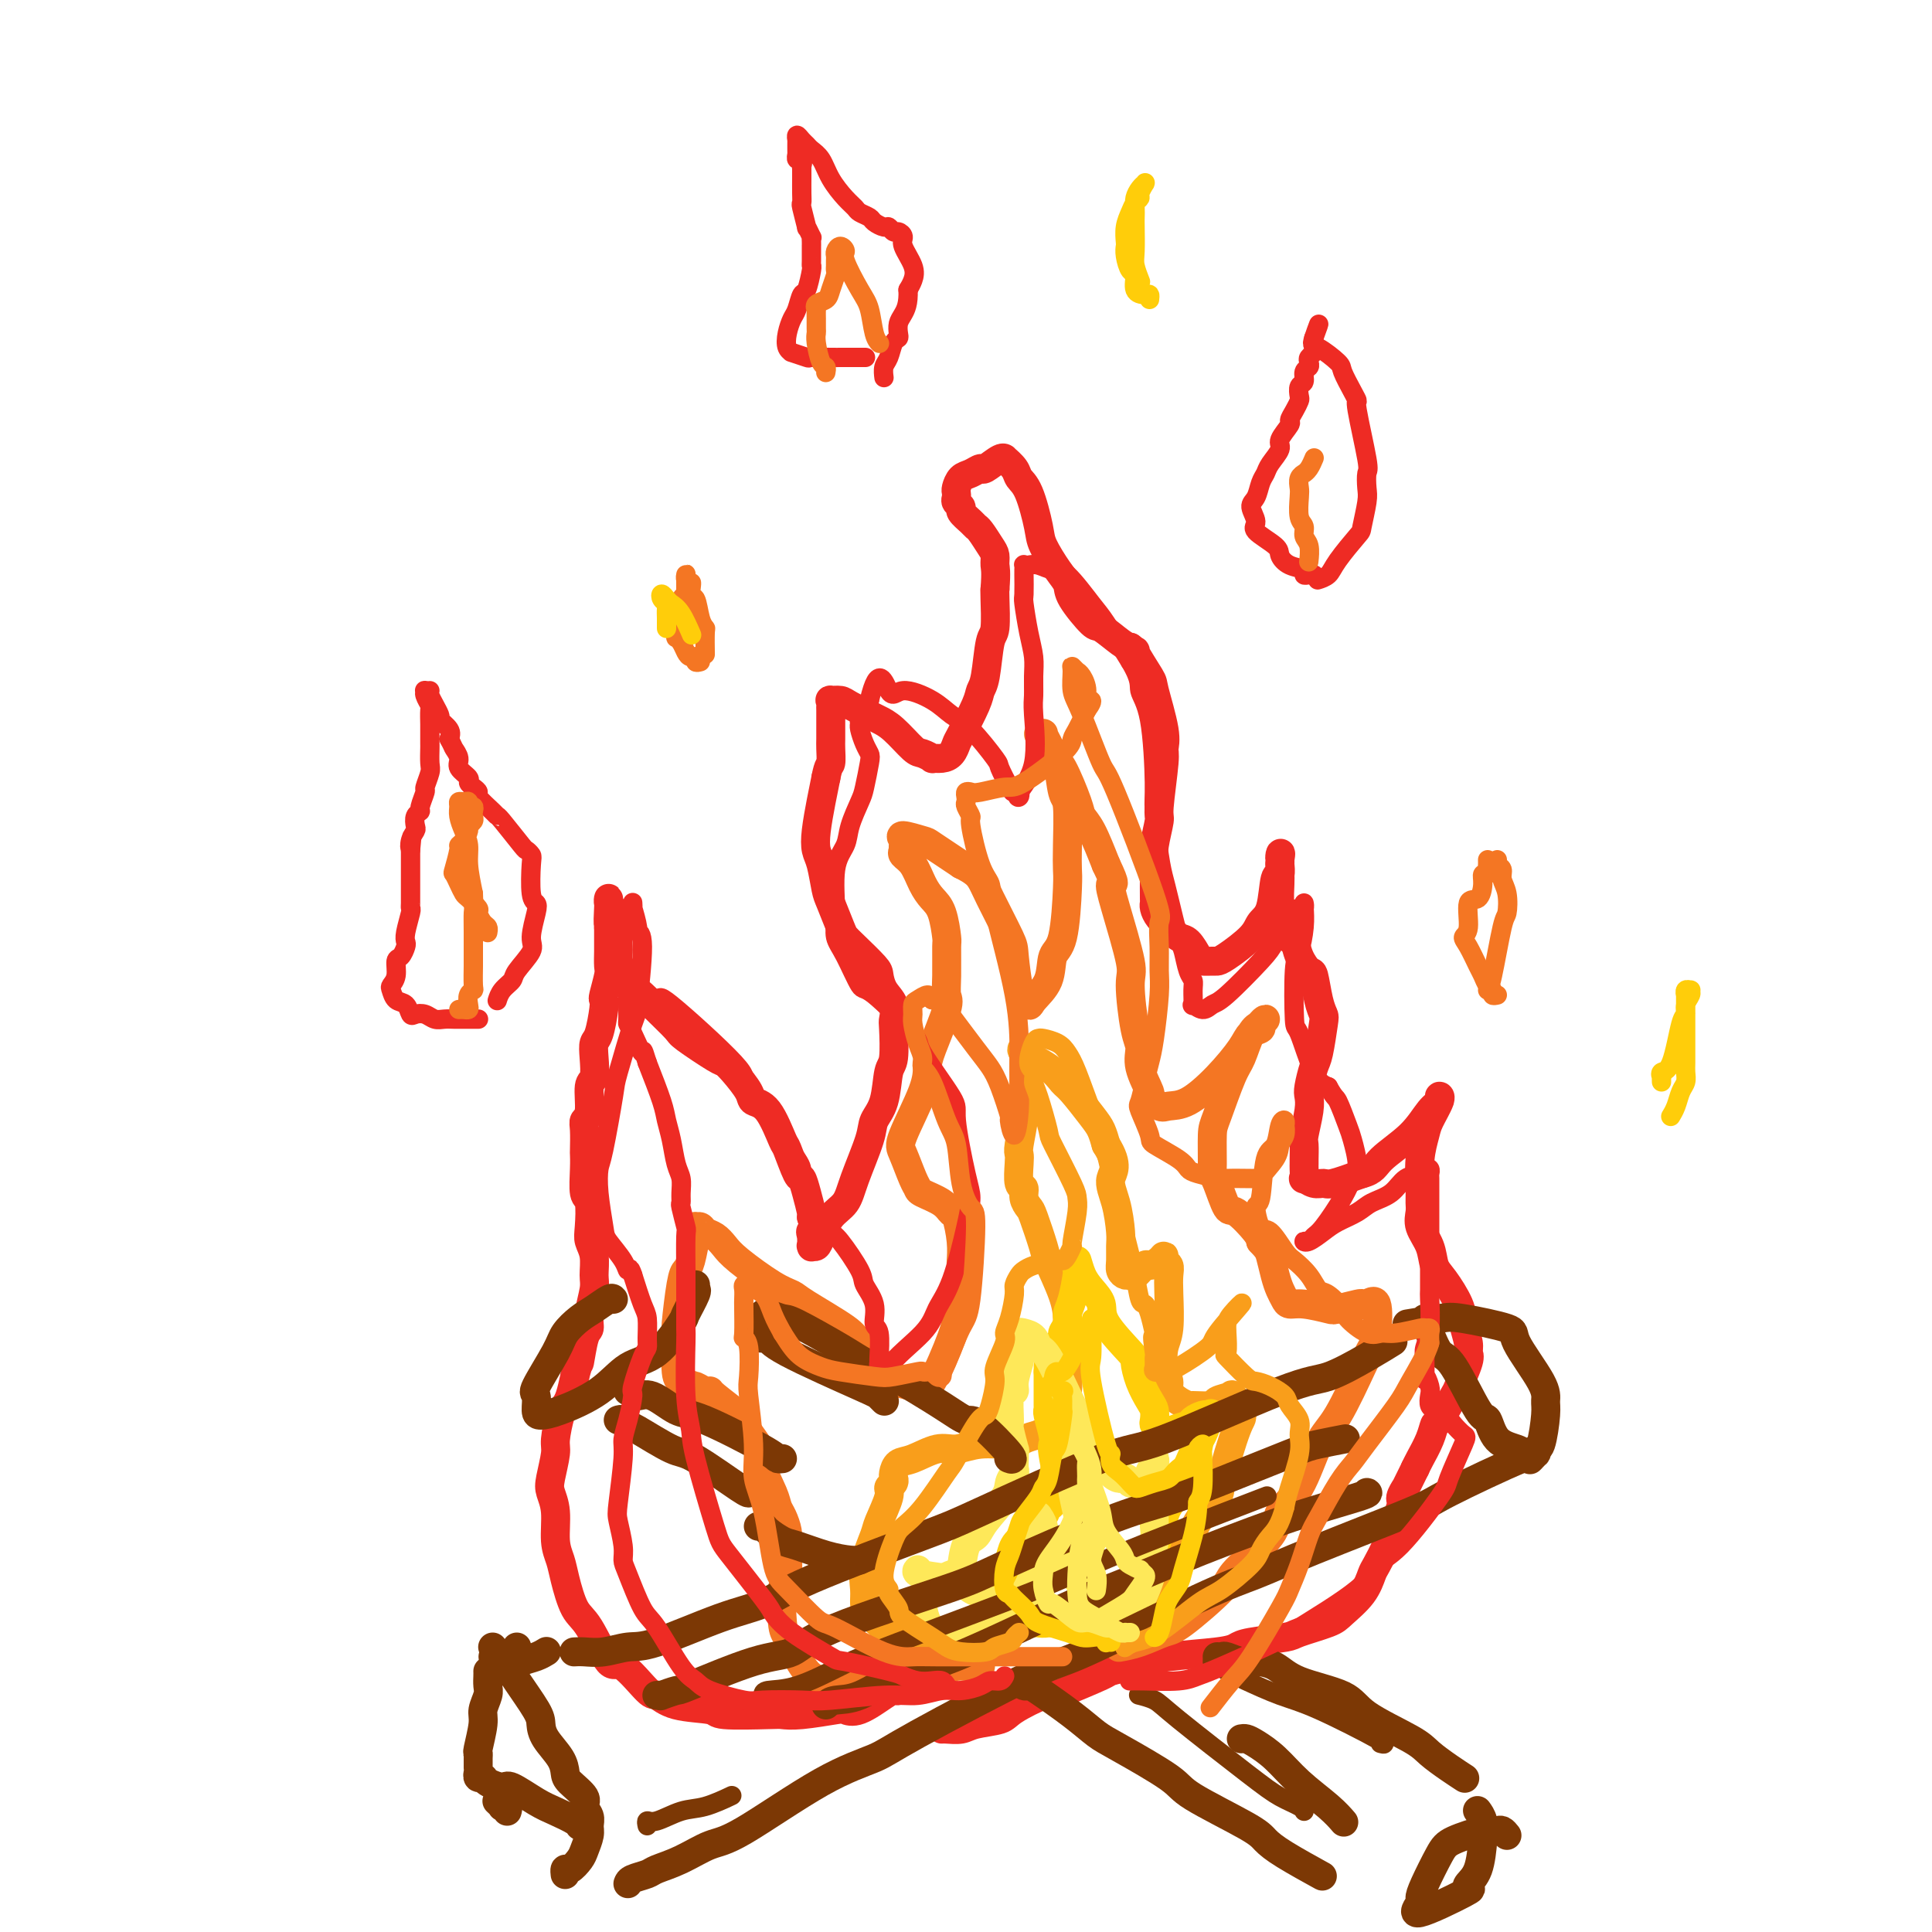 <svg viewBox='0 0 400 400' version='1.1' xmlns='http://www.w3.org/2000/svg' xmlns:xlink='http://www.w3.org/1999/xlink'><g fill='none' stroke='rgb(238,43,36)' stroke-width='6' stroke-linecap='round' stroke-linejoin='round'><path d='M187,349c-0.336,0.429 -0.671,0.858 -1,1c-0.329,0.142 -0.650,-0.001 -1,0c-0.350,0.001 -0.729,0.148 -2,1c-1.271,0.852 -3.433,2.411 -5,3c-1.567,0.589 -2.538,0.210 -3,0c-0.462,-0.210 -0.415,-0.252 -2,0c-1.585,0.252 -4.801,0.796 -7,1c-2.199,0.204 -3.382,0.067 -4,0c-0.618,-0.067 -0.670,-0.064 -3,0c-2.330,0.064 -6.939,0.190 -9,0c-2.061,-0.190 -1.574,-0.698 -3,-1c-1.426,-0.302 -4.764,-0.400 -7,-1c-2.236,-0.600 -3.368,-1.701 -4,-2c-0.632,-0.299 -0.764,0.205 -2,-1c-1.236,-1.205 -3.578,-4.118 -5,-5c-1.422,-0.882 -1.925,0.266 -3,-1c-1.075,-1.266 -2.723,-4.948 -4,-7c-1.277,-2.052 -2.184,-2.474 -3,-4c-0.816,-1.526 -1.543,-4.156 -2,-6c-0.457,-1.844 -0.645,-2.904 -1,-4c-0.355,-1.096 -0.876,-2.230 -1,-4c-0.124,-1.770 0.148,-4.176 0,-6c-0.148,-1.824 -0.716,-3.066 -1,-4c-0.284,-0.934 -0.283,-1.559 0,-3c0.283,-1.441 0.849,-3.697 1,-5c0.151,-1.303 -0.114,-1.653 0,-3c0.114,-1.347 0.608,-3.691 1,-5c0.392,-1.309 0.682,-1.583 1,-2c0.318,-0.417 0.662,-0.976 1,-2c0.338,-1.024 0.669,-2.512 1,-4'/><path d='M119,285c0.957,-3.649 0.849,-2.273 1,-3c0.151,-0.727 0.562,-3.558 1,-5c0.438,-1.442 0.903,-1.495 1,-2c0.097,-0.505 -0.174,-1.462 0,-3c0.174,-1.538 0.792,-3.658 1,-5c0.208,-1.342 0.004,-1.904 0,-3c-0.004,-1.096 0.191,-2.724 0,-4c-0.191,-1.276 -0.769,-2.200 -1,-3c-0.231,-0.800 -0.114,-1.476 0,-3c0.114,-1.524 0.227,-3.897 0,-5c-0.227,-1.103 -0.793,-0.936 -1,-2c-0.207,-1.064 -0.057,-3.360 0,-5c0.057,-1.640 0.019,-2.624 0,-3c-0.019,-0.376 -0.020,-0.143 0,-1c0.020,-0.857 0.062,-2.805 0,-4c-0.062,-1.195 -0.227,-1.639 0,-2c0.227,-0.361 0.845,-0.639 1,-2c0.155,-1.361 -0.152,-3.804 0,-5c0.152,-1.196 0.762,-1.146 1,-2c0.238,-0.854 0.102,-2.611 0,-4c-0.102,-1.389 -0.172,-2.411 0,-3c0.172,-0.589 0.586,-0.746 1,-2c0.414,-1.254 0.829,-3.605 1,-5c0.171,-1.395 0.098,-1.834 0,-2c-0.098,-0.166 -0.223,-0.061 0,-1c0.223,-0.939 0.792,-2.924 1,-4c0.208,-1.076 0.056,-1.244 0,-2c-0.056,-0.756 -0.015,-2.099 0,-3c0.015,-0.901 0.004,-1.358 0,-2c-0.004,-0.642 -0.001,-1.469 0,-2c0.001,-0.531 0.001,-0.765 0,-1'/><path d='M126,192c0.773,-6.553 0.206,-1.934 0,-1c-0.206,0.934 -0.053,-1.815 0,-3c0.053,-1.185 0.004,-0.805 0,-1c-0.004,-0.195 0.036,-0.966 0,-1c-0.036,-0.034 -0.148,0.669 0,1c0.148,0.331 0.557,0.290 1,2c0.443,1.710 0.921,5.170 1,7c0.079,1.830 -0.241,2.032 0,3c0.241,0.968 1.044,2.704 2,4c0.956,1.296 2.067,2.151 3,3c0.933,0.849 1.688,1.690 3,3c1.312,1.310 3.179,3.087 4,4c0.821,0.913 0.595,0.962 2,2c1.405,1.038 4.441,3.066 6,4c1.559,0.934 1.642,0.774 2,1c0.358,0.226 0.993,0.839 2,2c1.007,1.161 2.387,2.870 3,4c0.613,1.130 0.458,1.680 1,2c0.542,0.320 1.780,0.409 3,2c1.220,1.591 2.421,4.682 3,6c0.579,1.318 0.537,0.861 1,2c0.463,1.139 1.431,3.874 2,5c0.569,1.126 0.740,0.642 1,1c0.260,0.358 0.608,1.558 1,3c0.392,1.442 0.826,3.126 1,4c0.174,0.874 0.087,0.937 0,1'/><path d='M168,252c1.392,4.055 0.372,3.191 0,3c-0.372,-0.191 -0.097,0.290 0,1c0.097,0.710 0.014,1.650 0,2c-0.014,0.350 0.039,0.109 0,0c-0.039,-0.109 -0.172,-0.086 0,0c0.172,0.086 0.650,0.236 1,0c0.350,-0.236 0.574,-0.857 1,-2c0.426,-1.143 1.055,-2.809 2,-4c0.945,-1.191 2.208,-1.908 3,-3c0.792,-1.092 1.115,-2.559 2,-5c0.885,-2.441 2.332,-5.857 3,-8c0.668,-2.143 0.557,-3.012 1,-4c0.443,-0.988 1.439,-2.094 2,-4c0.561,-1.906 0.688,-4.611 1,-6c0.312,-1.389 0.809,-1.463 1,-3c0.191,-1.537 0.076,-4.538 0,-6c-0.076,-1.462 -0.112,-1.387 0,-2c0.112,-0.613 0.370,-1.915 0,-3c-0.370,-1.085 -1.370,-1.954 -2,-3c-0.630,-1.046 -0.889,-2.269 -1,-3c-0.111,-0.731 -0.075,-0.969 -1,-2c-0.925,-1.031 -2.811,-2.854 -4,-4c-1.189,-1.146 -1.680,-1.616 -2,-2c-0.320,-0.384 -0.467,-0.682 -1,-2c-0.533,-1.318 -1.450,-3.656 -2,-5c-0.550,-1.344 -0.733,-1.696 -1,-3c-0.267,-1.304 -0.619,-3.562 -1,-5c-0.381,-1.438 -0.793,-2.055 -1,-3c-0.207,-0.945 -0.210,-2.216 0,-4c0.210,-1.784 0.631,-4.081 1,-6c0.369,-1.919 0.684,-3.459 1,-5'/><path d='M171,161c0.536,-2.838 0.876,-2.433 1,-3c0.124,-0.567 0.033,-2.106 0,-3c-0.033,-0.894 -0.009,-1.142 0,-2c0.009,-0.858 0.003,-2.325 0,-3c-0.003,-0.675 -0.003,-0.559 0,-1c0.003,-0.441 0.007,-1.439 0,-2c-0.007,-0.561 -0.026,-0.684 0,-1c0.026,-0.316 0.098,-0.824 0,-1c-0.098,-0.176 -0.364,-0.020 0,0c0.364,0.020 1.359,-0.096 2,0c0.641,0.096 0.928,0.404 2,1c1.072,0.596 2.930,1.479 4,2c1.070,0.521 1.352,0.679 2,1c0.648,0.321 1.660,0.804 3,2c1.340,1.196 3.006,3.106 4,4c0.994,0.894 1.317,0.774 2,1c0.683,0.226 1.728,0.800 2,1c0.272,0.200 -0.227,0.027 0,0c0.227,-0.027 1.182,0.092 2,0c0.818,-0.092 1.500,-0.395 2,-1c0.500,-0.605 0.816,-1.512 1,-2c0.184,-0.488 0.234,-0.558 1,-2c0.766,-1.442 2.247,-4.255 3,-6c0.753,-1.745 0.776,-2.422 1,-3c0.224,-0.578 0.648,-1.058 1,-3c0.352,-1.942 0.630,-5.345 1,-7c0.370,-1.655 0.830,-1.561 1,-3c0.170,-1.439 0.048,-4.411 0,-6c-0.048,-1.589 -0.024,-1.794 0,-2'/><path d='M206,122c0.301,-3.816 0.053,-4.357 0,-5c-0.053,-0.643 0.089,-1.390 0,-2c-0.089,-0.610 -0.410,-1.084 -1,-2c-0.590,-0.916 -1.449,-2.273 -2,-3c-0.551,-0.727 -0.792,-0.825 -1,-1c-0.208,-0.175 -0.381,-0.428 -1,-1c-0.619,-0.572 -1.682,-1.463 -2,-2c-0.318,-0.537 0.110,-0.720 0,-1c-0.110,-0.280 -0.759,-0.656 -1,-1c-0.241,-0.344 -0.073,-0.655 0,-1c0.073,-0.345 0.051,-0.724 0,-1c-0.051,-0.276 -0.132,-0.450 0,-1c0.132,-0.550 0.476,-1.475 1,-2c0.524,-0.525 1.227,-0.648 2,-1c0.773,-0.352 1.617,-0.933 2,-1c0.383,-0.067 0.306,0.380 1,0c0.694,-0.380 2.160,-1.588 3,-2c0.840,-0.412 1.054,-0.028 1,0c-0.054,0.028 -0.375,-0.298 0,0c0.375,0.298 1.447,1.222 2,2c0.553,0.778 0.588,1.412 1,2c0.412,0.588 1.200,1.130 2,3c0.800,1.870 1.612,5.068 2,7c0.388,1.932 0.353,2.599 1,4c0.647,1.401 1.977,3.535 3,5c1.023,1.465 1.737,2.259 2,3c0.263,0.741 0.073,1.428 1,3c0.927,1.572 2.970,4.030 4,5c1.030,0.970 1.047,0.454 2,1c0.953,0.546 2.844,2.156 4,3c1.156,0.844 1.578,0.922 2,1'/><path d='M234,134c1.908,1.488 0.679,0.209 1,1c0.321,0.791 2.192,3.650 3,5c0.808,1.350 0.552,1.189 1,3c0.448,1.811 1.599,5.595 2,8c0.401,2.405 0.051,3.431 0,4c-0.051,0.569 0.197,0.680 0,3c-0.197,2.320 -0.837,6.849 -1,9c-0.163,2.151 0.153,1.925 0,3c-0.153,1.075 -0.773,3.450 -1,5c-0.227,1.550 -0.061,2.274 0,3c0.061,0.726 0.019,1.454 0,3c-0.019,1.546 -0.013,3.908 0,5c0.013,1.092 0.034,0.913 0,1c-0.034,0.087 -0.123,0.441 0,1c0.123,0.559 0.457,1.323 1,2c0.543,0.677 1.296,1.267 2,2c0.704,0.733 1.358,1.608 2,2c0.642,0.392 1.271,0.301 2,1c0.729,0.699 1.557,2.187 2,3c0.443,0.813 0.500,0.952 1,1c0.500,0.048 1.442,0.007 2,0c0.558,-0.007 0.731,0.021 1,0c0.269,-0.021 0.635,-0.091 2,-1c1.365,-0.909 3.728,-2.658 5,-4c1.272,-1.342 1.451,-2.276 2,-3c0.549,-0.724 1.468,-1.237 2,-3c0.532,-1.763 0.679,-4.776 1,-6c0.321,-1.224 0.818,-0.658 1,-1c0.182,-0.342 0.049,-1.592 0,-2c-0.049,-0.408 -0.014,0.026 0,0c0.014,-0.026 0.007,-0.513 0,-1'/><path d='M265,178c0.309,-1.826 0.083,-1.389 0,-1c-0.083,0.389 -0.023,0.732 0,1c0.023,0.268 0.009,0.463 0,1c-0.009,0.537 -0.014,1.416 0,2c0.014,0.584 0.045,0.872 0,2c-0.045,1.128 -0.168,3.095 0,4c0.168,0.905 0.626,0.748 1,2c0.374,1.252 0.663,3.915 1,5c0.337,1.085 0.720,0.594 1,1c0.280,0.406 0.457,1.709 1,3c0.543,1.291 1.453,2.568 2,3c0.547,0.432 0.732,0.017 1,1c0.268,0.983 0.619,3.363 1,5c0.381,1.637 0.792,2.529 1,3c0.208,0.471 0.213,0.521 0,2c-0.213,1.479 -0.645,4.389 -1,6c-0.355,1.611 -0.635,1.924 -1,3c-0.365,1.076 -0.816,2.916 -1,4c-0.184,1.084 -0.102,1.411 0,2c0.102,0.589 0.223,1.439 0,3c-0.223,1.561 -0.792,3.831 -1,5c-0.208,1.169 -0.055,1.235 0,2c0.055,0.765 0.013,2.228 0,3c-0.013,0.772 0.002,0.852 0,1c-0.002,0.148 -0.022,0.365 0,1c0.022,0.635 0.086,1.688 0,2c-0.086,0.312 -0.321,-0.118 0,0c0.321,0.118 1.200,0.784 2,1c0.800,0.216 1.523,-0.019 2,0c0.477,0.019 0.708,0.291 2,0c1.292,-0.291 3.646,-1.146 6,-2'/><path d='M282,243c2.454,-0.605 2.591,-1.616 4,-3c1.409,-1.384 4.092,-3.141 6,-5c1.908,-1.859 3.040,-3.820 4,-5c0.960,-1.180 1.747,-1.580 2,-2c0.253,-0.420 -0.027,-0.859 0,-1c0.027,-0.141 0.361,0.017 0,1c-0.361,0.983 -1.417,2.791 -2,4c-0.583,1.209 -0.692,1.818 -1,3c-0.308,1.182 -0.817,2.938 -1,5c-0.183,2.062 -0.042,4.431 0,6c0.042,1.569 -0.014,2.339 0,3c0.014,0.661 0.100,1.214 0,2c-0.100,0.786 -0.384,1.806 0,3c0.384,1.194 1.436,2.562 2,4c0.564,1.438 0.638,2.945 1,4c0.362,1.055 1.011,1.659 2,3c0.989,1.341 2.320,3.420 3,5c0.680,1.580 0.711,2.662 1,4c0.289,1.338 0.837,2.932 1,4c0.163,1.068 -0.058,1.611 0,2c0.058,0.389 0.394,0.624 0,2c-0.394,1.376 -1.519,3.893 -2,5c-0.481,1.107 -0.318,0.804 -1,2c-0.682,1.196 -2.210,3.892 -3,5c-0.790,1.108 -0.840,0.627 -1,1c-0.160,0.373 -0.428,1.600 -1,3c-0.572,1.400 -1.449,2.971 -2,4c-0.551,1.029 -0.775,1.514 -1,2'/><path d='M293,304c-2.086,4.201 -1.801,3.704 -2,4c-0.199,0.296 -0.883,1.386 -1,2c-0.117,0.614 0.334,0.754 0,2c-0.334,1.246 -1.452,3.599 -2,5c-0.548,1.401 -0.524,1.849 -1,3c-0.476,1.151 -1.450,3.004 -2,4c-0.550,0.996 -0.676,1.135 -1,2c-0.324,0.865 -0.844,2.455 -2,4c-1.156,1.545 -2.946,3.044 -4,4c-1.054,0.956 -1.370,1.369 -3,2c-1.630,0.631 -4.572,1.478 -6,2c-1.428,0.522 -1.342,0.717 -3,1c-1.658,0.283 -5.062,0.653 -7,1c-1.938,0.347 -2.411,0.670 -3,1c-0.589,0.330 -1.293,0.666 -4,1c-2.707,0.334 -7.416,0.665 -10,1c-2.584,0.335 -3.041,0.674 -4,1c-0.959,0.326 -2.418,0.638 -4,1c-1.582,0.362 -3.287,0.774 -4,1c-0.713,0.226 -0.432,0.266 -2,1c-1.568,0.734 -4.983,2.161 -7,3c-2.017,0.839 -2.634,1.089 -3,1c-0.366,-0.089 -0.481,-0.518 -2,0c-1.519,0.518 -4.442,1.981 -6,3c-1.558,1.019 -1.752,1.594 -3,2c-1.248,0.406 -3.550,0.645 -5,1c-1.450,0.355 -2.048,0.827 -3,1c-0.952,0.173 -2.256,0.047 -3,0c-0.744,-0.047 -0.927,-0.013 -1,0c-0.073,0.013 -0.037,0.007 0,0'/></g>
<g fill='none' stroke='rgb(244,118,35)' stroke-width='6' stroke-linecap='round' stroke-linejoin='round'><path d='M203,345c-0.474,0.001 -0.948,0.002 -1,0c-0.052,-0.002 0.317,-0.007 0,0c-0.317,0.007 -1.319,0.026 -2,0c-0.681,-0.026 -1.041,-0.098 -2,0c-0.959,0.098 -2.517,0.366 -5,1c-2.483,0.634 -5.889,1.633 -8,2c-2.111,0.367 -2.925,0.101 -5,0c-2.075,-0.101 -5.410,-0.037 -7,0c-1.590,0.037 -1.435,0.047 -2,0c-0.565,-0.047 -1.851,-0.153 -3,-1c-1.149,-0.847 -2.160,-2.436 -3,-4c-0.840,-1.564 -1.507,-3.102 -2,-4c-0.493,-0.898 -0.812,-1.157 -1,-3c-0.188,-1.843 -0.246,-5.269 0,-7c0.246,-1.731 0.795,-1.766 1,-3c0.205,-1.234 0.066,-3.667 0,-5c-0.066,-1.333 -0.058,-1.565 0,-2c0.058,-0.435 0.164,-1.072 0,-2c-0.164,-0.928 -0.600,-2.145 -1,-3c-0.400,-0.855 -0.764,-1.347 -1,-2c-0.236,-0.653 -0.346,-1.467 -1,-3c-0.654,-1.533 -1.854,-3.784 -2,-5c-0.146,-1.216 0.760,-1.398 0,-3c-0.760,-1.602 -3.186,-4.624 -4,-6c-0.814,-1.376 -0.014,-1.104 -1,-2c-0.986,-0.896 -3.756,-2.958 -5,-4c-1.244,-1.042 -0.962,-1.063 -1,-1c-0.038,0.063 -0.395,0.209 -1,0c-0.605,-0.209 -1.459,-0.774 -2,-1c-0.541,-0.226 -0.771,-0.113 -1,0'/><path d='M143,287c-2.790,-2.396 -2.265,-1.384 -2,-1c0.265,0.384 0.270,0.142 0,0c-0.270,-0.142 -0.815,-0.185 -1,-2c-0.185,-1.815 -0.008,-5.403 0,-7c0.008,-1.597 -0.152,-1.202 0,-3c0.152,-1.798 0.615,-5.787 1,-8c0.385,-2.213 0.692,-2.649 1,-3c0.308,-0.351 0.618,-0.616 1,-2c0.382,-1.384 0.838,-3.888 1,-5c0.162,-1.112 0.032,-0.831 0,-1c-0.032,-0.169 0.036,-0.789 0,-1c-0.036,-0.211 -0.175,-0.012 0,0c0.175,0.012 0.665,-0.162 1,0c0.335,0.162 0.515,0.659 1,1c0.485,0.341 1.275,0.525 2,1c0.725,0.475 1.385,1.241 2,2c0.615,0.759 1.184,1.513 3,3c1.816,1.487 4.879,3.709 7,5c2.121,1.291 3.301,1.650 4,2c0.699,0.350 0.918,0.689 3,2c2.082,1.311 6.026,3.594 8,5c1.974,1.406 1.978,1.936 3,3c1.022,1.064 3.061,2.662 4,4c0.939,1.338 0.777,2.415 1,3c0.223,0.585 0.830,0.676 2,1c1.170,0.324 2.902,0.880 4,1c1.098,0.120 1.562,-0.195 2,0c0.438,0.195 0.849,0.899 2,-1c1.151,-1.899 3.043,-6.400 4,-9c0.957,-2.600 0.978,-3.300 1,-4'/><path d='M198,273c1.003,-4.199 1.012,-8.195 1,-10c-0.012,-1.805 -0.045,-1.418 0,-2c0.045,-0.582 0.170,-2.135 0,-4c-0.170,-1.865 -0.633,-4.044 -1,-5c-0.367,-0.956 -0.636,-0.690 -1,-1c-0.364,-0.310 -0.822,-1.196 -2,-2c-1.178,-0.804 -3.076,-1.525 -4,-2c-0.924,-0.475 -0.874,-0.703 -1,-1c-0.126,-0.297 -0.426,-0.663 -1,-2c-0.574,-1.337 -1.421,-3.644 -2,-5c-0.579,-1.356 -0.890,-1.760 0,-4c0.890,-2.240 2.981,-6.314 4,-9c1.019,-2.686 0.967,-3.983 1,-5c0.033,-1.017 0.152,-1.755 1,-4c0.848,-2.245 2.424,-5.998 3,-8c0.576,-2.002 0.152,-2.251 0,-3c-0.152,-0.749 -0.033,-1.996 0,-4c0.033,-2.004 -0.022,-4.765 0,-6c0.022,-1.235 0.120,-0.943 0,-2c-0.120,-1.057 -0.456,-3.463 -1,-5c-0.544,-1.537 -1.294,-2.205 -2,-3c-0.706,-0.795 -1.366,-1.719 -2,-3c-0.634,-1.281 -1.241,-2.920 -2,-4c-0.759,-1.080 -1.671,-1.600 -2,-2c-0.329,-0.400 -0.074,-0.678 0,-1c0.074,-0.322 -0.034,-0.688 0,-1c0.034,-0.312 0.208,-0.570 0,-1c-0.208,-0.430 -0.798,-1.033 0,-1c0.798,0.033 2.984,0.701 4,1c1.016,0.299 0.862,0.228 2,1c1.138,0.772 3.569,2.386 6,4'/><path d='M199,179c2.703,1.331 3.459,2.158 4,3c0.541,0.842 0.866,1.698 2,4c1.134,2.302 3.078,6.050 4,8c0.922,1.950 0.822,2.101 1,4c0.178,1.899 0.633,5.546 1,7c0.367,1.454 0.647,0.716 1,1c0.353,0.284 0.781,1.591 1,2c0.219,0.409 0.231,-0.079 1,-1c0.769,-0.921 2.297,-2.276 3,-4c0.703,-1.724 0.580,-3.818 1,-5c0.420,-1.182 1.381,-1.452 2,-4c0.619,-2.548 0.895,-7.374 1,-10c0.105,-2.626 0.039,-3.050 0,-4c-0.039,-0.950 -0.052,-2.425 0,-5c0.052,-2.575 0.169,-6.251 0,-8c-0.169,-1.749 -0.624,-1.572 -1,-3c-0.376,-1.428 -0.674,-4.460 -1,-6c-0.326,-1.540 -0.681,-1.589 -1,-2c-0.319,-0.411 -0.603,-1.183 -1,-2c-0.397,-0.817 -0.907,-1.678 -1,-2c-0.093,-0.322 0.230,-0.103 0,0c-0.230,0.103 -1.013,0.092 -1,0c0.013,-0.092 0.823,-0.264 1,0c0.177,0.264 -0.280,0.963 0,2c0.280,1.037 1.296,2.413 2,3c0.704,0.587 1.098,0.384 2,2c0.902,1.616 2.314,5.052 3,7c0.686,1.948 0.646,2.409 1,3c0.354,0.591 1.101,1.312 2,3c0.899,1.688 1.949,4.344 3,7'/><path d='M229,179c2.381,4.946 1.334,3.811 1,4c-0.334,0.189 0.044,1.702 1,5c0.956,3.298 2.489,8.382 3,11c0.511,2.618 0.001,2.769 0,5c-0.001,2.231 0.506,6.543 1,9c0.494,2.457 0.976,3.058 1,4c0.024,0.942 -0.409,2.224 0,4c0.409,1.776 1.661,4.045 2,5c0.339,0.955 -0.235,0.596 0,1c0.235,0.404 1.278,1.570 2,2c0.722,0.430 1.123,0.122 2,0c0.877,-0.122 2.229,-0.060 4,-1c1.771,-0.940 3.962,-2.881 6,-5c2.038,-2.119 3.924,-4.415 5,-6c1.076,-1.585 1.344,-2.460 2,-3c0.656,-0.540 1.701,-0.744 2,-1c0.299,-0.256 -0.147,-0.563 0,-1c0.147,-0.437 0.886,-1.003 1,-1c0.114,0.003 -0.396,0.575 -1,1c-0.604,0.425 -1.300,0.704 -2,2c-0.700,1.296 -1.403,3.608 -2,5c-0.597,1.392 -1.089,1.865 -2,4c-0.911,2.135 -2.242,5.934 -3,8c-0.758,2.066 -0.943,2.401 -1,4c-0.057,1.599 0.013,4.463 0,6c-0.013,1.537 -0.109,1.746 0,2c0.109,0.254 0.421,0.554 1,2c0.579,1.446 1.423,4.037 2,5c0.577,0.963 0.886,0.298 2,1c1.114,0.702 3.033,2.772 4,4c0.967,1.228 0.984,1.614 1,2'/><path d='M261,257c1.488,1.561 1.707,1.963 2,3c0.293,1.037 0.659,2.708 1,4c0.341,1.292 0.655,2.206 1,3c0.345,0.794 0.719,1.468 1,2c0.281,0.532 0.468,0.924 1,1c0.532,0.076 1.410,-0.162 3,0c1.590,0.162 3.892,0.724 5,1c1.108,0.276 1.022,0.265 2,0c0.978,-0.265 3.019,-0.783 4,-1c0.981,-0.217 0.901,-0.133 1,0c0.099,0.133 0.377,0.315 1,0c0.623,-0.315 1.591,-1.126 2,0c0.409,1.126 0.259,4.190 0,6c-0.259,1.810 -0.627,2.368 -1,3c-0.373,0.632 -0.752,1.340 -2,4c-1.248,2.660 -3.365,7.271 -5,10c-1.635,2.729 -2.789,3.575 -4,6c-1.211,2.425 -2.479,6.430 -4,9c-1.521,2.570 -3.296,3.705 -4,5c-0.704,1.295 -0.336,2.752 -2,5c-1.664,2.248 -5.361,5.288 -7,7c-1.639,1.712 -1.221,2.094 -3,4c-1.779,1.906 -5.756,5.334 -8,7c-2.244,1.666 -2.756,1.570 -4,2c-1.244,0.430 -3.219,1.385 -5,2c-1.781,0.615 -3.366,0.890 -4,1c-0.634,0.110 -0.317,0.055 0,0'/></g>
<g fill='none' stroke='rgb(249,158,27)' stroke-width='6' stroke-linecap='round' stroke-linejoin='round'><path d='M204,339c-0.361,-0.113 -0.721,-0.226 -1,0c-0.279,0.226 -0.475,0.790 -1,1c-0.525,0.210 -1.379,0.067 -2,0c-0.621,-0.067 -1.008,-0.058 -2,0c-0.992,0.058 -2.588,0.163 -4,0c-1.412,-0.163 -2.641,-0.595 -4,-1c-1.359,-0.405 -2.847,-0.782 -4,-1c-1.153,-0.218 -1.971,-0.278 -3,-1c-1.029,-0.722 -2.269,-2.105 -3,-3c-0.731,-0.895 -0.955,-1.300 -1,-2c-0.045,-0.700 0.087,-1.693 0,-3c-0.087,-1.307 -0.392,-2.928 0,-5c0.392,-2.072 1.482,-4.596 2,-6c0.518,-1.404 0.464,-1.686 1,-3c0.536,-1.314 1.660,-3.658 2,-5c0.340,-1.342 -0.106,-1.682 0,-2c0.106,-0.318 0.762,-0.614 1,-1c0.238,-0.386 0.057,-0.862 0,-1c-0.057,-0.138 0.011,0.060 0,0c-0.011,-0.060 -0.100,-0.379 0,-1c0.100,-0.621 0.390,-1.543 1,-2c0.610,-0.457 1.539,-0.447 3,-1c1.461,-0.553 3.454,-1.668 5,-2c1.546,-0.332 2.643,0.118 4,0c1.357,-0.118 2.972,-0.805 5,-1c2.028,-0.195 4.469,0.101 6,0c1.531,-0.101 2.152,-0.600 3,-1c0.848,-0.400 1.924,-0.700 3,-1'/><path d='M215,297c5.558,-2.250 4.952,-4.874 5,-6c0.048,-1.126 0.748,-0.754 1,-3c0.252,-2.246 0.055,-7.112 0,-10c-0.055,-2.888 0.031,-3.800 0,-5c-0.031,-1.200 -0.179,-2.688 -1,-5c-0.821,-2.312 -2.315,-5.448 -3,-7c-0.685,-1.552 -0.561,-1.519 -1,-3c-0.439,-1.481 -1.442,-4.474 -2,-6c-0.558,-1.526 -0.671,-1.585 -1,-2c-0.329,-0.415 -0.872,-1.186 -1,-2c-0.128,-0.814 0.161,-1.671 0,-2c-0.161,-0.329 -0.771,-0.131 -1,-1c-0.229,-0.869 -0.075,-2.804 0,-4c0.075,-1.196 0.073,-1.654 0,-2c-0.073,-0.346 -0.216,-0.580 0,-2c0.216,-1.420 0.790,-4.026 1,-6c0.210,-1.974 0.056,-3.316 0,-4c-0.056,-0.684 -0.014,-0.709 0,-2c0.014,-1.291 -0.001,-3.847 0,-5c0.001,-1.153 0.016,-0.903 0,-1c-0.016,-0.097 -0.065,-0.541 0,-1c0.065,-0.459 0.242,-0.933 0,-1c-0.242,-0.067 -0.903,0.272 0,1c0.903,0.728 3.369,1.847 5,3c1.631,1.153 2.426,2.342 3,3c0.574,0.658 0.927,0.785 2,2c1.073,1.215 2.866,3.520 4,5c1.134,1.480 1.610,2.137 2,3c0.390,0.863 0.695,1.931 1,3'/><path d='M229,237c2.812,4.464 1.342,5.622 1,7c-0.342,1.378 0.443,2.974 1,5c0.557,2.026 0.884,4.480 1,6c0.116,1.520 0.020,2.105 0,3c-0.020,0.895 0.035,2.098 0,3c-0.035,0.902 -0.160,1.502 0,2c0.160,0.498 0.605,0.894 1,1c0.395,0.106 0.739,-0.079 1,0c0.261,0.079 0.438,0.423 1,0c0.562,-0.423 1.509,-1.613 2,-2c0.491,-0.387 0.528,0.028 1,0c0.472,-0.028 1.380,-0.500 2,-1c0.620,-0.500 0.950,-1.029 1,-1c0.050,0.029 -0.182,0.616 0,1c0.182,0.384 0.777,0.566 1,1c0.223,0.434 0.073,1.120 0,2c-0.073,0.880 -0.068,1.955 0,4c0.068,2.045 0.199,5.062 0,7c-0.199,1.938 -0.727,2.799 -1,4c-0.273,1.201 -0.290,2.742 0,4c0.290,1.258 0.886,2.232 1,3c0.114,0.768 -0.256,1.331 0,2c0.256,0.669 1.137,1.444 2,2c0.863,0.556 1.707,0.892 2,1c0.293,0.108 0.034,-0.011 1,0c0.966,0.011 3.156,0.152 4,0c0.844,-0.152 0.342,-0.599 1,-1c0.658,-0.401 2.475,-0.757 3,-1c0.525,-0.243 -0.243,-0.373 0,0c0.243,0.373 1.498,1.249 2,2c0.502,0.751 0.251,1.375 0,2'/><path d='M257,293c0.262,0.743 -0.082,0.602 -1,3c-0.918,2.398 -2.408,7.335 -3,10c-0.592,2.665 -0.285,3.058 -1,4c-0.715,0.942 -2.451,2.432 -4,5c-1.549,2.568 -2.910,6.214 -4,8c-1.090,1.786 -1.909,1.712 -3,3c-1.091,1.288 -2.455,3.940 -3,5c-0.545,1.060 -0.273,0.530 0,0'/></g>
<g fill='none' stroke='rgb(255,205,10)' stroke-width='6' stroke-linecap='round' stroke-linejoin='round'><path d='M223,333c-0.463,-0.091 -0.927,-0.182 -1,0c-0.073,0.182 0.243,0.637 0,1c-0.243,0.363 -1.045,0.634 -2,1c-0.955,0.366 -2.061,0.828 -3,1c-0.939,0.172 -1.709,0.053 -2,0c-0.291,-0.053 -0.102,-0.042 -1,0c-0.898,0.042 -2.883,0.113 -4,0c-1.117,-0.113 -1.364,-0.412 -2,-1c-0.636,-0.588 -1.659,-1.465 -2,-2c-0.341,-0.535 0.002,-0.727 0,-1c-0.002,-0.273 -0.348,-0.625 0,-2c0.348,-1.375 1.391,-3.772 2,-5c0.609,-1.228 0.783,-1.287 1,-2c0.217,-0.713 0.478,-2.079 1,-3c0.522,-0.921 1.306,-1.395 2,-2c0.694,-0.605 1.300,-1.340 2,-2c0.700,-0.660 1.495,-1.244 2,-2c0.505,-0.756 0.720,-1.684 1,-2c0.280,-0.316 0.625,-0.021 1,-1c0.375,-0.979 0.781,-3.233 1,-4c0.219,-0.767 0.251,-0.048 0,-1c-0.251,-0.952 -0.785,-3.575 -1,-5c-0.215,-1.425 -0.110,-1.651 0,-2c0.110,-0.349 0.226,-0.823 0,-2c-0.226,-1.177 -0.793,-3.059 -1,-4c-0.207,-0.941 -0.056,-0.940 0,-1c0.056,-0.060 0.015,-0.181 0,-1c-0.015,-0.819 -0.004,-2.336 0,-3c0.004,-0.664 0.001,-0.475 0,-1c-0.001,-0.525 -0.001,-1.762 0,-3'/><path d='M217,284c-0.049,-3.936 0.828,-2.276 1,-2c0.172,0.276 -0.361,-0.832 0,-2c0.361,-1.168 1.616,-2.396 2,-3c0.384,-0.604 -0.104,-0.582 0,-1c0.104,-0.418 0.798,-1.275 1,-2c0.202,-0.725 -0.090,-1.318 0,-2c0.090,-0.682 0.560,-1.453 1,-3c0.440,-1.547 0.849,-3.871 1,-5c0.151,-1.129 0.043,-1.064 0,-1c-0.043,0.064 -0.020,0.128 0,0c0.020,-0.128 0.038,-0.446 0,-1c-0.038,-0.554 -0.130,-1.344 0,-1c0.130,0.344 0.484,1.823 1,3c0.516,1.177 1.196,2.053 2,3c0.804,0.947 1.734,1.964 2,3c0.266,1.036 -0.132,2.091 1,4c1.132,1.909 3.796,4.671 5,6c1.204,1.329 0.950,1.224 1,2c0.050,0.776 0.405,2.431 1,4c0.595,1.569 1.430,3.050 2,4c0.570,0.950 0.873,1.369 1,2c0.127,0.631 0.077,1.472 0,2c-0.077,0.528 -0.182,0.741 0,1c0.182,0.259 0.649,0.564 1,1c0.351,0.436 0.584,1.003 1,1c0.416,-0.003 1.015,-0.575 2,-1c0.985,-0.425 2.357,-0.701 3,-1c0.643,-0.299 0.558,-0.619 1,-1c0.442,-0.381 1.412,-0.823 2,-1c0.588,-0.177 0.794,-0.088 1,0'/><path d='M250,293c1.381,-0.638 0.332,-0.234 0,0c-0.332,0.234 0.053,0.296 0,1c-0.053,0.704 -0.545,2.050 -1,3c-0.455,0.950 -0.874,1.504 -2,4c-1.126,2.496 -2.959,6.933 -4,9c-1.041,2.067 -1.292,1.763 -2,4c-0.708,2.237 -1.875,7.014 -3,10c-1.125,2.986 -2.209,4.182 -3,5c-0.791,0.818 -1.290,1.259 -2,3c-0.710,1.741 -1.631,4.783 -2,6c-0.369,1.217 -0.184,0.608 0,0'/></g>
<g fill='none' stroke='rgb(254,232,89)' stroke-width='6' stroke-linecap='round' stroke-linejoin='round'><path d='M226,334c-0.225,0.009 -0.450,0.017 -1,0c-0.550,-0.017 -1.424,-0.060 -2,0c-0.576,0.060 -0.855,0.223 -2,0c-1.145,-0.223 -3.157,-0.834 -4,-1c-0.843,-0.166 -0.519,0.111 -2,0c-1.481,-0.111 -4.768,-0.611 -7,-1c-2.232,-0.389 -3.407,-0.667 -4,-1c-0.593,-0.333 -0.602,-0.719 -1,-1c-0.398,-0.281 -1.186,-0.455 -2,-1c-0.814,-0.545 -1.654,-1.459 -2,-2c-0.346,-0.541 -0.198,-0.707 0,-2c0.198,-1.293 0.444,-3.711 1,-5c0.556,-1.289 1.421,-1.449 2,-2c0.579,-0.551 0.873,-1.495 2,-3c1.127,-1.505 3.087,-3.573 4,-5c0.913,-1.427 0.781,-2.213 1,-3c0.219,-0.787 0.791,-1.575 1,-2c0.209,-0.425 0.057,-0.488 0,-1c-0.057,-0.512 -0.019,-1.472 0,-2c0.019,-0.528 0.020,-0.624 0,-1c-0.020,-0.376 -0.059,-1.033 0,-1c0.059,0.033 0.216,0.756 0,0c-0.216,-0.756 -0.805,-2.991 -1,-4c-0.195,-1.009 0.004,-0.792 0,-2c-0.004,-1.208 -0.211,-3.840 0,-5c0.211,-1.160 0.840,-0.847 1,-1c0.160,-0.153 -0.149,-0.772 0,-2c0.149,-1.228 0.757,-3.065 1,-4c0.243,-0.935 0.122,-0.967 0,-1'/><path d='M211,281c0.155,-4.173 0.044,-3.104 0,-3c-0.044,0.104 -0.019,-0.755 0,-1c0.019,-0.245 0.032,0.124 0,0c-0.032,-0.124 -0.110,-0.740 0,-1c0.110,-0.260 0.407,-0.162 1,0c0.593,0.162 1.482,0.389 2,1c0.518,0.611 0.664,1.607 1,2c0.336,0.393 0.863,0.184 2,2c1.137,1.816 2.886,5.659 4,8c1.114,2.341 1.594,3.181 2,4c0.406,0.819 0.739,1.617 2,4c1.261,2.383 3.450,6.352 5,8c1.550,1.648 2.462,0.974 3,1c0.538,0.026 0.704,0.751 1,1c0.296,0.249 0.724,0.022 1,0c0.276,-0.022 0.400,0.163 1,0c0.600,-0.163 1.678,-0.672 2,-1c0.322,-0.328 -0.110,-0.473 0,-1c0.110,-0.527 0.761,-1.435 1,-2c0.239,-0.565 0.064,-0.788 0,-1c-0.064,-0.212 -0.017,-0.415 0,0c0.017,0.415 0.006,1.448 0,2c-0.006,0.552 -0.006,0.625 0,2c0.006,1.375 0.017,4.053 0,6c-0.017,1.947 -0.063,3.163 0,4c0.063,0.837 0.233,1.297 0,3c-0.233,1.703 -0.870,4.651 -1,6c-0.130,1.349 0.249,1.100 0,2c-0.249,0.900 -1.124,2.950 -2,5'/><path d='M236,332c-0.662,5.292 -0.817,3.522 -1,3c-0.183,-0.522 -0.396,0.206 -1,1c-0.604,0.794 -1.601,1.656 -2,2c-0.399,0.344 -0.199,0.172 0,0'/><path d='M226,319c0.089,0.065 0.178,0.131 0,0c-0.178,-0.131 -0.622,-0.458 -1,-1c-0.378,-0.542 -0.690,-1.299 -1,-2c-0.310,-0.701 -0.619,-1.347 -1,-3c-0.381,-1.653 -0.834,-4.312 -1,-6c-0.166,-1.688 -0.044,-2.403 0,-3c0.044,-0.597 0.012,-1.076 0,-2c-0.012,-0.924 -0.003,-2.294 0,-3c0.003,-0.706 -0.000,-0.747 0,-1c0.000,-0.253 0.004,-0.718 0,0c-0.004,0.718 -0.015,2.621 0,4c0.015,1.379 0.056,2.236 0,3c-0.056,0.764 -0.207,1.437 0,3c0.207,1.563 0.774,4.018 1,5c0.226,0.982 0.113,0.491 0,0'/><path d='M224,327c-0.438,0.087 -0.876,0.175 -1,0c-0.124,-0.175 0.065,-0.611 0,-1c-0.065,-0.389 -0.384,-0.730 -1,-1c-0.616,-0.270 -1.528,-0.468 -2,-1c-0.472,-0.532 -0.505,-1.397 -1,-2c-0.495,-0.603 -1.453,-0.943 -2,-2c-0.547,-1.057 -0.683,-2.831 -1,-4c-0.317,-1.169 -0.816,-1.733 -1,-2c-0.184,-0.267 -0.052,-0.238 0,0c0.052,0.238 0.025,0.686 0,1c-0.025,0.314 -0.047,0.493 0,2c0.047,1.507 0.165,4.341 0,6c-0.165,1.659 -0.611,2.142 -1,3c-0.389,0.858 -0.720,2.091 -2,4c-1.280,1.909 -3.508,4.495 -5,6c-1.492,1.505 -2.249,1.930 -3,2c-0.751,0.070 -1.498,-0.216 -3,0c-1.502,0.216 -3.760,0.933 -5,1c-1.240,0.067 -1.464,-0.515 -2,-1c-0.536,-0.485 -1.385,-0.871 -2,-2c-0.615,-1.129 -0.996,-3.000 -1,-4c-0.004,-1.000 0.371,-1.129 1,-2c0.629,-0.871 1.514,-2.483 2,-3c0.486,-0.517 0.575,0.060 1,0c0.425,-0.060 1.186,-0.758 2,-1c0.814,-0.242 1.681,-0.027 2,0c0.319,0.027 0.091,-0.135 0,0c-0.091,0.135 -0.046,0.568 0,1'/><path d='M199,327c0.725,-0.012 0.037,-0.042 0,0c-0.037,0.042 0.578,0.156 -1,0c-1.578,-0.156 -5.348,-0.580 -7,-1c-1.652,-0.420 -1.186,-0.834 -1,-1c0.186,-0.166 0.093,-0.083 0,0'/></g>
<g fill='none' stroke='rgb(124,56,5)' stroke-width='6' stroke-linecap='round' stroke-linejoin='round'><path d='M103,343c-0.520,0.006 -1.039,0.012 -1,0c0.039,-0.012 0.638,-0.042 1,0c0.362,0.042 0.489,0.156 1,0c0.511,-0.156 1.407,-0.580 2,-1c0.593,-0.420 0.884,-0.834 1,-1c0.116,-0.166 0.058,-0.083 0,0'/><path d='M101,346c0.009,0.236 0.017,0.472 0,1c-0.017,0.528 -0.061,1.347 0,2c0.061,0.653 0.227,1.141 0,2c-0.227,0.859 -0.845,2.089 -1,3c-0.155,0.911 0.155,1.505 0,3c-0.155,1.495 -0.774,3.893 -1,5c-0.226,1.107 -0.060,0.922 0,1c0.060,0.078 0.015,0.417 0,1c-0.015,0.583 -0.001,1.409 0,2c0.001,0.591 -0.013,0.945 0,1c0.013,0.055 0.052,-0.191 0,0c-0.052,0.191 -0.197,0.819 0,1c0.197,0.181 0.734,-0.085 1,0c0.266,0.085 0.261,0.522 1,1c0.739,0.478 2.222,0.996 3,1c0.778,0.004 0.849,-0.507 2,0c1.151,0.507 3.380,2.031 5,3c1.620,0.969 2.630,1.383 4,2c1.370,0.617 3.100,1.435 4,2c0.900,0.565 0.972,0.876 1,1c0.028,0.124 0.014,0.062 0,0'/><path d='M102,341c0.226,0.666 0.453,1.333 1,2c0.547,0.667 1.416,1.336 2,2c0.584,0.664 0.885,1.325 2,3c1.115,1.675 3.045,4.364 4,6c0.955,1.636 0.936,2.219 1,3c0.064,0.781 0.211,1.760 1,3c0.789,1.240 2.221,2.741 3,4c0.779,1.259 0.906,2.277 1,3c0.094,0.723 0.154,1.153 1,2c0.846,0.847 2.476,2.113 3,3c0.524,0.887 -0.059,1.396 0,2c0.059,0.604 0.760,1.302 1,2c0.240,0.698 0.019,1.396 0,2c-0.019,0.604 0.163,1.113 0,2c-0.163,0.887 -0.671,2.150 -1,3c-0.329,0.850 -0.481,1.285 -1,2c-0.519,0.715 -1.407,1.708 -2,2c-0.593,0.292 -0.891,-0.118 -1,0c-0.109,0.118 -0.029,0.762 0,1c0.029,0.238 0.008,0.068 0,0c-0.008,-0.068 -0.004,-0.034 0,0'/><path d='M105,375c0.121,-0.415 0.242,-0.829 0,-1c-0.242,-0.171 -0.848,-0.097 -1,0c-0.152,0.097 0.152,0.219 0,0c-0.152,-0.219 -0.758,-0.777 -1,-1c-0.242,-0.223 -0.121,-0.112 0,0'/><path d='M104,346c-0.186,-0.447 -0.372,-0.894 0,-1c0.372,-0.106 1.301,0.129 2,0c0.699,-0.129 1.167,-0.622 2,-1c0.833,-0.378 2.032,-0.640 3,-1c0.968,-0.360 1.705,-0.817 2,-1c0.295,-0.183 0.147,-0.091 0,0'/><path d='M119,342c-0.139,0.009 -0.278,0.017 0,0c0.278,-0.017 0.973,-0.060 2,0c1.027,0.060 2.384,0.221 4,0c1.616,-0.221 3.489,-0.826 5,-1c1.511,-0.174 2.660,0.083 6,-1c3.340,-1.083 8.870,-3.506 13,-5c4.130,-1.494 6.861,-2.058 9,-3c2.139,-0.942 3.688,-2.261 10,-5c6.312,-2.739 17.388,-6.899 23,-9c5.612,-2.101 5.761,-2.143 12,-5c6.239,-2.857 18.569,-8.529 25,-11c6.431,-2.471 6.964,-1.741 13,-4c6.036,-2.259 17.576,-7.506 24,-10c6.424,-2.494 7.732,-2.236 10,-3c2.268,-0.764 5.495,-2.552 8,-4c2.505,-1.448 4.287,-2.557 5,-3c0.713,-0.443 0.356,-0.222 0,0'/><path d='M130,390c0.114,-0.330 0.228,-0.659 1,-1c0.772,-0.341 2.202,-0.692 3,-1c0.798,-0.308 0.964,-0.571 2,-1c1.036,-0.429 2.942,-1.024 5,-2c2.058,-0.976 4.269,-2.332 6,-3c1.731,-0.668 2.981,-0.649 7,-3c4.019,-2.351 10.806,-7.072 16,-10c5.194,-2.928 8.795,-4.062 11,-5c2.205,-0.938 3.013,-1.682 9,-5c5.987,-3.318 17.154,-9.212 23,-12c5.846,-2.788 6.373,-2.470 12,-5c5.627,-2.530 16.356,-7.908 23,-11c6.644,-3.092 9.204,-3.899 12,-5c2.796,-1.101 5.828,-2.498 12,-5c6.172,-2.502 15.485,-6.110 20,-8c4.515,-1.890 4.231,-2.063 8,-4c3.769,-1.937 11.592,-5.637 15,-7c3.408,-1.363 2.402,-0.389 2,0c-0.402,0.389 -0.201,0.195 0,0'/><path d='M295,273c-0.067,0.312 -0.134,0.624 0,1c0.134,0.376 0.469,0.815 1,2c0.531,1.185 1.256,3.115 2,4c0.744,0.885 1.505,0.723 3,3c1.495,2.277 3.723,6.992 5,9c1.277,2.008 1.604,1.310 2,2c0.396,0.690 0.862,2.769 2,4c1.138,1.231 2.949,1.613 4,2c1.051,0.387 1.343,0.777 2,1c0.657,0.223 1.678,0.279 2,0c0.322,-0.279 -0.056,-0.891 0,-1c0.056,-0.109 0.546,0.287 1,-1c0.454,-1.287 0.872,-4.256 1,-6c0.128,-1.744 -0.035,-2.264 0,-3c0.035,-0.736 0.267,-1.687 -1,-4c-1.267,-2.313 -4.032,-5.989 -5,-8c-0.968,-2.011 -0.138,-2.356 -2,-3c-1.862,-0.644 -6.417,-1.585 -9,-2c-2.583,-0.415 -3.196,-0.304 -5,0c-1.804,0.304 -4.801,0.801 -6,1c-1.199,0.199 -0.599,0.099 0,0'/><path d='M128,294c0.319,-0.114 0.638,-0.229 1,0c0.362,0.229 0.766,0.801 1,1c0.234,0.199 0.297,0.025 2,1c1.703,0.975 5.045,3.098 7,4c1.955,0.902 2.524,0.582 5,2c2.476,1.418 6.859,4.574 9,6c2.141,1.426 2.040,1.122 2,1c-0.040,-0.122 -0.020,-0.061 0,0'/><path d='M158,272c0.110,-0.118 0.219,-0.236 1,0c0.781,0.236 2.233,0.826 3,1c0.767,0.174 0.848,-0.067 3,1c2.152,1.067 6.376,3.443 9,5c2.624,1.557 3.647,2.296 5,3c1.353,0.704 3.037,1.373 6,3c2.963,1.627 7.207,4.212 10,6c2.793,1.788 4.135,2.780 5,3c0.865,0.220 1.252,-0.333 3,1c1.748,1.333 4.855,4.551 6,6c1.145,1.449 0.327,1.128 0,1c-0.327,-0.128 -0.164,-0.064 0,0'/><path d='M127,269c-0.152,-0.185 -0.303,-0.371 -1,0c-0.697,0.371 -1.939,1.298 -3,2c-1.061,0.702 -1.941,1.180 -3,2c-1.059,0.820 -2.298,1.981 -3,3c-0.702,1.019 -0.866,1.895 -2,4c-1.134,2.105 -3.238,5.439 -4,7c-0.762,1.561 -0.183,1.350 0,2c0.183,0.650 -0.032,2.160 0,3c0.032,0.840 0.310,1.008 1,1c0.690,-0.008 1.793,-0.192 4,-1c2.207,-0.808 5.517,-2.241 8,-4c2.483,-1.759 4.137,-3.844 6,-5c1.863,-1.156 3.935,-1.382 6,-3c2.065,-1.618 4.122,-4.629 5,-6c0.878,-1.371 0.575,-1.103 1,-2c0.425,-0.897 1.578,-2.959 2,-4c0.422,-1.041 0.113,-1.063 0,-1c-0.113,0.063 -0.030,0.209 0,0c0.030,-0.209 0.009,-0.774 0,-1c-0.009,-0.226 -0.004,-0.113 0,0'/><path d='M157,316c0.387,-0.057 0.773,-0.114 1,0c0.227,0.114 0.294,0.398 1,1c0.706,0.602 2.049,1.520 3,2c0.951,0.480 1.509,0.521 3,1c1.491,0.479 3.915,1.396 6,2c2.085,0.604 3.831,0.893 5,1c1.169,0.107 1.763,0.030 2,0c0.237,-0.030 0.119,-0.015 0,0'/><path d='M252,343c0.383,0.031 0.766,0.062 1,0c0.234,-0.062 0.318,-0.218 1,0c0.682,0.218 1.961,0.809 3,1c1.039,0.191 1.837,-0.019 3,0c1.163,0.019 2.693,0.267 4,1c1.307,0.733 2.393,1.953 5,3c2.607,1.047 6.735,1.922 9,3c2.265,1.078 2.667,2.359 5,4c2.333,1.641 6.598,3.641 9,5c2.402,1.359 2.943,2.076 4,3c1.057,0.924 2.631,2.057 4,3c1.369,0.943 2.534,1.698 3,2c0.466,0.302 0.233,0.151 0,0'/><path d='M212,348c-0.100,0.420 -0.200,0.840 0,1c0.200,0.160 0.700,0.059 1,0c0.300,-0.059 0.399,-0.077 2,1c1.601,1.077 4.703,3.247 7,5c2.297,1.753 3.788,3.089 5,4c1.212,0.911 2.144,1.399 5,3c2.856,1.601 7.635,4.317 10,6c2.365,1.683 2.316,2.332 5,4c2.684,1.668 8.100,4.353 11,6c2.900,1.647 3.282,2.256 4,3c0.718,0.744 1.770,1.623 4,3c2.230,1.377 5.637,3.250 7,4c1.363,0.750 0.681,0.375 0,0'/><path d='M312,380c-0.335,-0.419 -0.670,-0.838 -1,-1c-0.330,-0.162 -0.653,-0.065 -1,0c-0.347,0.065 -0.716,0.100 -1,0c-0.284,-0.100 -0.483,-0.335 -2,0c-1.517,0.335 -4.352,1.239 -6,2c-1.648,0.761 -2.111,1.378 -3,3c-0.889,1.622 -2.205,4.249 -3,6c-0.795,1.751 -1.067,2.628 -1,3c0.067,0.372 0.475,0.241 0,1c-0.475,0.759 -1.834,2.407 0,2c1.834,-0.407 6.859,-2.871 9,-4c2.141,-1.129 1.398,-0.925 1,-1c-0.398,-0.075 -0.450,-0.430 0,-1c0.450,-0.570 1.402,-1.354 2,-3c0.598,-1.646 0.841,-4.152 1,-6c0.159,-1.848 0.235,-3.036 0,-4c-0.235,-0.964 -0.781,-1.704 -1,-2c-0.219,-0.296 -0.109,-0.148 0,0'/><path d='M136,351c0.513,-0.032 1.027,-0.065 1,0c-0.027,0.065 -0.594,0.227 0,0c0.594,-0.227 2.350,-0.843 3,-1c0.650,-0.157 0.194,0.145 3,-1c2.806,-1.145 8.875,-3.735 13,-5c4.125,-1.265 6.305,-1.203 8,-2c1.695,-0.797 2.904,-2.453 9,-5c6.096,-2.547 17.079,-5.984 23,-8c5.921,-2.016 6.780,-2.610 12,-5c5.220,-2.390 14.803,-6.577 21,-9c6.197,-2.423 9.010,-3.084 12,-4c2.990,-0.916 6.158,-2.088 11,-4c4.842,-1.912 11.360,-4.564 15,-6c3.640,-1.436 4.403,-1.656 6,-2c1.597,-0.344 4.028,-0.813 5,-1c0.972,-0.187 0.486,-0.094 0,0'/><path d='M171,353c0.466,-0.418 0.933,-0.835 2,-1c1.067,-0.165 2.736,-0.077 5,-1c2.264,-0.923 5.125,-2.858 8,-4c2.875,-1.142 5.765,-1.490 12,-4c6.235,-2.510 15.815,-7.180 22,-10c6.185,-2.820 8.974,-3.789 12,-5c3.026,-1.211 6.289,-2.664 12,-5c5.711,-2.336 13.871,-5.554 21,-8c7.129,-2.446 13.227,-4.120 16,-5c2.773,-0.880 2.221,-0.966 2,-1c-0.221,-0.034 -0.110,-0.017 0,0'/><path d='M130,288c0.366,-0.136 0.733,-0.273 1,0c0.267,0.273 0.436,0.955 1,1c0.564,0.045 1.523,-0.548 3,0c1.477,0.548 3.471,2.238 5,3c1.529,0.762 2.592,0.596 6,2c3.408,1.404 9.161,4.376 12,6c2.839,1.624 2.764,1.899 3,2c0.236,0.101 0.782,0.029 1,0c0.218,-0.029 0.109,-0.014 0,0'/><path d='M157,277c0.317,0.038 0.634,0.076 1,0c0.366,-0.076 0.781,-0.265 1,0c0.219,0.265 0.241,0.985 4,3c3.759,2.015 11.255,5.323 15,7c3.745,1.677 3.739,1.721 4,2c0.261,0.279 0.789,0.794 1,1c0.211,0.206 0.106,0.103 0,0'/><path d='M257,360c0.288,-0.054 0.576,-0.107 1,0c0.424,0.107 0.982,0.376 2,1c1.018,0.624 2.494,1.604 4,3c1.506,1.396 3.043,3.209 5,5c1.957,1.791 4.335,3.559 6,5c1.665,1.441 2.619,2.555 3,3c0.381,0.445 0.191,0.223 0,0'/></g>
<g fill='none' stroke='rgb(124,56,5)' stroke-width='4' stroke-linecap='round' stroke-linejoin='round'><path d='M236,351c0.077,0.019 0.155,0.038 0,0c-0.155,-0.038 -0.542,-0.134 0,0c0.542,0.134 2.012,0.498 3,1c0.988,0.502 1.494,1.143 5,4c3.506,2.857 10.011,7.928 14,11c3.989,3.072 5.461,4.143 7,5c1.539,0.857 3.145,1.500 4,2c0.855,0.500 0.959,0.857 1,1c0.041,0.143 0.021,0.071 0,0'/><path d='M251,344c0.988,0.698 1.976,1.396 3,2c1.024,0.604 2.085,1.115 4,2c1.915,0.885 4.684,2.146 7,3c2.316,0.854 4.177,1.301 8,3c3.823,1.699 9.606,4.650 12,6c2.394,1.350 1.398,1.100 1,1c-0.398,-0.100 -0.199,-0.050 0,0'/><path d='M134,378c-0.105,-0.479 -0.209,-0.959 0,-1c0.209,-0.041 0.733,0.356 2,0c1.267,-0.356 3.278,-1.467 5,-2c1.722,-0.533 3.156,-0.490 5,-1c1.844,-0.510 4.098,-1.574 5,-2c0.902,-0.426 0.451,-0.213 0,0'/><path d='M158,351c-0.023,-0.412 -0.046,-0.823 1,-1c1.046,-0.177 3.162,-0.118 6,-1c2.838,-0.882 6.398,-2.704 9,-4c2.602,-1.296 4.247,-2.065 12,-5c7.753,-2.935 21.614,-8.034 29,-11c7.386,-2.966 8.296,-3.799 16,-7c7.704,-3.201 22.201,-8.772 28,-11c5.799,-2.228 2.899,-1.114 0,0'/></g>
<g fill='none' stroke='rgb(238,43,36)' stroke-width='4' stroke-linecap='round' stroke-linejoin='round'><path d='M208,347c-0.231,0.444 -0.462,0.888 -1,1c-0.538,0.112 -1.384,-0.110 -2,0c-0.616,0.110 -1.001,0.550 -2,1c-0.999,0.450 -2.613,0.909 -4,1c-1.387,0.091 -2.547,-0.186 -4,0c-1.453,0.186 -3.198,0.834 -5,1c-1.802,0.166 -3.661,-0.150 -7,0c-3.339,0.150 -8.158,0.766 -11,1c-2.842,0.234 -3.706,0.084 -6,0c-2.294,-0.084 -6.019,-0.103 -8,0c-1.981,0.103 -2.218,0.329 -4,0c-1.782,-0.329 -5.109,-1.214 -7,-2c-1.891,-0.786 -2.345,-1.474 -3,-2c-0.655,-0.526 -1.510,-0.889 -3,-3c-1.490,-2.111 -3.614,-5.970 -5,-8c-1.386,-2.030 -2.035,-2.232 -3,-4c-0.965,-1.768 -2.245,-5.104 -3,-7c-0.755,-1.896 -0.983,-2.353 -1,-3c-0.017,-0.647 0.177,-1.485 0,-3c-0.177,-1.515 -0.724,-3.709 -1,-5c-0.276,-1.291 -0.280,-1.681 0,-4c0.280,-2.319 0.844,-6.567 1,-9c0.156,-2.433 -0.095,-3.051 0,-4c0.095,-0.949 0.537,-2.229 1,-4c0.463,-1.771 0.947,-4.034 1,-5c0.053,-0.966 -0.325,-0.636 0,-2c0.325,-1.364 1.353,-4.421 2,-6c0.647,-1.579 0.914,-1.680 1,-2c0.086,-0.320 -0.008,-0.859 0,-2c0.008,-1.141 0.117,-2.884 0,-4c-0.117,-1.116 -0.462,-1.605 -1,-3c-0.538,-1.395 -1.269,-3.698 -2,-6'/><path d='M131,264c-0.675,-2.175 -0.864,-1.112 -1,-1c-0.136,0.112 -0.219,-0.726 -1,-2c-0.781,-1.274 -2.260,-2.983 -3,-4c-0.740,-1.017 -0.741,-1.341 -1,-3c-0.259,-1.659 -0.776,-4.652 -1,-7c-0.224,-2.348 -0.154,-4.049 0,-5c0.154,-0.951 0.394,-1.151 1,-4c0.606,-2.849 1.579,-8.347 2,-11c0.421,-2.653 0.291,-2.462 1,-5c0.709,-2.538 2.258,-7.804 3,-10c0.742,-2.196 0.678,-1.322 1,-4c0.322,-2.678 1.028,-8.909 1,-12c-0.028,-3.091 -0.792,-3.042 -1,-3c-0.208,0.042 0.140,0.078 0,-1c-0.140,-1.078 -0.770,-3.268 -1,-4c-0.230,-0.732 -0.062,-0.005 0,0c0.062,0.005 0.018,-0.713 0,-1c-0.018,-0.287 -0.009,-0.144 0,0'/><path d='M196,349c-0.264,-0.416 -0.529,-0.831 -1,-1c-0.471,-0.169 -1.150,-0.091 -2,0c-0.850,0.091 -1.871,0.196 -3,0c-1.129,-0.196 -2.367,-0.695 -3,-1c-0.633,-0.305 -0.660,-0.418 -3,-1c-2.340,-0.582 -6.992,-1.633 -9,-2c-2.008,-0.367 -1.371,-0.049 -3,-1c-1.629,-0.951 -5.522,-3.171 -8,-5c-2.478,-1.829 -3.540,-3.266 -4,-4c-0.460,-0.734 -0.318,-0.764 -2,-3c-1.682,-2.236 -5.186,-6.678 -7,-9c-1.814,-2.322 -1.936,-2.525 -3,-6c-1.064,-3.475 -3.070,-10.221 -4,-14c-0.930,-3.779 -0.785,-4.591 -1,-6c-0.215,-1.409 -0.790,-3.414 -1,-7c-0.210,-3.586 -0.056,-8.751 0,-11c0.056,-2.249 0.015,-1.581 0,-3c-0.015,-1.419 -0.003,-4.926 0,-7c0.003,-2.074 -0.003,-2.714 0,-3c0.003,-0.286 0.015,-0.219 0,-2c-0.015,-1.781 -0.057,-5.410 0,-7c0.057,-1.590 0.212,-1.139 0,-2c-0.212,-0.861 -0.792,-3.033 -1,-4c-0.208,-0.967 -0.045,-0.730 0,-1c0.045,-0.270 -0.030,-1.048 0,-2c0.030,-0.952 0.164,-2.078 0,-3c-0.164,-0.922 -0.627,-1.639 -1,-3c-0.373,-1.361 -0.657,-3.365 -1,-5c-0.343,-1.635 -0.746,-2.902 -1,-4c-0.254,-1.098 -0.358,-2.028 -1,-4c-0.642,-1.972 -1.821,-4.986 -3,-8'/><path d='M134,220c-1.204,-3.954 -0.715,-1.841 -1,-2c-0.285,-0.159 -1.344,-2.592 -2,-4c-0.656,-1.408 -0.908,-1.792 -1,-2c-0.092,-0.208 -0.024,-0.241 0,-1c0.024,-0.759 0.005,-2.244 0,-3c-0.005,-0.756 0.004,-0.781 0,-1c-0.004,-0.219 -0.020,-0.630 0,-1c0.020,-0.370 0.078,-0.698 0,-1c-0.078,-0.302 -0.290,-0.578 1,0c1.290,0.578 4.082,2.009 5,2c0.918,-0.009 -0.038,-1.458 3,1c3.038,2.458 10.072,8.823 13,12c2.928,3.177 1.751,3.168 2,4c0.249,0.832 1.924,2.507 3,4c1.076,1.493 1.552,2.805 3,5c1.448,2.195 3.869,5.275 5,7c1.131,1.725 0.972,2.096 1,3c0.028,0.904 0.243,2.339 1,4c0.757,1.661 2.057,3.546 3,5c0.943,1.454 1.528,2.478 2,3c0.472,0.522 0.829,0.543 2,2c1.171,1.457 3.155,4.351 4,6c0.845,1.649 0.552,2.054 1,3c0.448,0.946 1.637,2.435 2,4c0.363,1.565 -0.100,3.208 0,4c0.100,0.792 0.761,0.734 1,2c0.239,1.266 0.054,3.855 0,5c-0.054,1.145 0.024,0.847 0,1c-0.024,0.153 -0.150,0.758 0,1c0.150,0.242 0.575,0.121 1,0'/><path d='M183,283c0.614,3.453 -0.351,2.084 1,0c1.351,-2.084 5.017,-4.883 7,-7c1.983,-2.117 2.281,-3.553 3,-5c0.719,-1.447 1.859,-2.906 3,-6c1.141,-3.094 2.284,-7.823 3,-11c0.716,-3.177 1.006,-4.803 1,-6c-0.006,-1.197 -0.310,-1.967 -1,-5c-0.690,-3.033 -1.768,-8.331 -2,-11c-0.232,-2.669 0.381,-2.710 -1,-5c-1.381,-2.290 -4.758,-6.829 -6,-9c-1.242,-2.171 -0.351,-1.973 -2,-4c-1.649,-2.027 -5.839,-6.277 -8,-8c-2.161,-1.723 -2.294,-0.918 -3,-2c-0.706,-1.082 -1.986,-4.050 -3,-6c-1.014,-1.950 -1.762,-2.883 -2,-4c-0.238,-1.117 0.034,-2.418 0,-5c-0.034,-2.582 -0.374,-6.446 0,-9c0.374,-2.554 1.463,-3.798 2,-5c0.537,-1.202 0.523,-2.363 1,-4c0.477,-1.637 1.446,-3.750 2,-5c0.554,-1.250 0.695,-1.637 1,-3c0.305,-1.363 0.775,-3.700 1,-5c0.225,-1.300 0.204,-1.562 0,-2c-0.204,-0.438 -0.591,-1.053 -1,-2c-0.409,-0.947 -0.839,-2.228 -1,-3c-0.161,-0.772 -0.054,-1.036 0,-1c0.054,0.036 0.056,0.370 0,0c-0.056,-0.370 -0.169,-1.446 0,-2c0.169,-0.554 0.620,-0.587 1,-1c0.380,-0.413 0.690,-1.207 1,-2'/><path d='M180,145c1.890,-8.012 3.115,-3.543 4,-2c0.885,1.543 1.429,0.158 3,0c1.571,-0.158 4.171,0.910 6,2c1.829,1.090 2.889,2.201 4,3c1.111,0.799 2.272,1.286 4,3c1.728,1.714 4.022,4.654 5,6c0.978,1.346 0.641,1.096 1,2c0.359,0.904 1.414,2.960 2,4c0.586,1.040 0.704,1.064 1,1c0.296,-0.064 0.769,-0.216 1,0c0.231,0.216 0.220,0.800 0,1c-0.220,0.200 -0.648,0.017 0,-1c0.648,-1.017 2.370,-2.869 3,-6c0.630,-3.131 0.166,-7.542 0,-10c-0.166,-2.458 -0.034,-2.964 0,-4c0.034,-1.036 -0.029,-2.603 0,-4c0.029,-1.397 0.151,-2.623 0,-4c-0.151,-1.377 -0.577,-2.904 -1,-5c-0.423,-2.096 -0.845,-4.762 -1,-6c-0.155,-1.238 -0.042,-1.050 0,-2c0.042,-0.950 0.014,-3.039 0,-4c-0.014,-0.961 -0.013,-0.795 0,-1c0.013,-0.205 0.037,-0.783 0,-1c-0.037,-0.217 -0.136,-0.074 0,0c0.136,0.074 0.509,0.079 1,0c0.491,-0.079 1.102,-0.240 2,0c0.898,0.240 2.083,0.882 3,1c0.917,0.118 1.565,-0.288 3,1c1.435,1.288 3.655,4.270 5,6c1.345,1.730 1.813,2.209 3,4c1.187,1.791 3.094,4.896 5,8'/><path d='M234,137c2.360,3.974 1.760,4.908 2,6c0.240,1.092 1.322,2.340 2,6c0.678,3.660 0.954,9.731 1,13c0.046,3.269 -0.139,3.738 0,6c0.139,2.262 0.600,6.319 1,9c0.400,2.681 0.737,3.986 1,5c0.263,1.014 0.453,1.739 1,4c0.547,2.261 1.453,6.060 2,8c0.547,1.940 0.735,2.020 1,3c0.265,0.980 0.605,2.860 1,4c0.395,1.140 0.844,1.540 1,2c0.156,0.460 0.020,0.981 0,2c-0.020,1.019 0.076,2.534 0,3c-0.076,0.466 -0.326,-0.119 0,0c0.326,0.119 1.227,0.943 2,1c0.773,0.057 1.418,-0.653 2,-1c0.582,-0.347 1.101,-0.332 3,-2c1.899,-1.668 5.178,-5.020 7,-7c1.822,-1.980 2.187,-2.587 3,-4c0.813,-1.413 2.074,-3.631 3,-5c0.926,-1.369 1.517,-1.887 2,-2c0.483,-0.113 0.859,0.180 1,0c0.141,-0.180 0.048,-0.831 0,-1c-0.048,-0.169 -0.052,0.145 0,1c0.052,0.855 0.159,2.250 0,4c-0.159,1.750 -0.584,3.855 -1,5c-0.416,1.145 -0.824,1.329 -1,4c-0.176,2.671 -0.119,7.829 0,10c0.119,2.171 0.301,1.354 1,3c0.699,1.646 1.914,5.756 3,8c1.086,2.244 2.043,2.622 3,3'/><path d='M275,225c1.426,2.572 1.490,2.000 2,3c0.510,1.000 1.467,3.570 2,5c0.533,1.430 0.641,1.721 1,3c0.359,1.279 0.969,3.547 1,5c0.031,1.453 -0.516,2.092 -1,3c-0.484,0.908 -0.904,2.085 -2,4c-1.096,1.915 -2.867,4.567 -4,6c-1.133,1.433 -1.629,1.646 -2,2c-0.371,0.354 -0.617,0.849 -1,1c-0.383,0.151 -0.902,-0.042 -1,0c-0.098,0.042 0.227,0.320 1,0c0.773,-0.320 1.996,-1.239 3,-2c1.004,-0.761 1.790,-1.363 3,-2c1.210,-0.637 2.842,-1.308 4,-2c1.158,-0.692 1.840,-1.404 3,-2c1.160,-0.596 2.798,-1.075 4,-2c1.202,-0.925 1.968,-2.297 3,-3c1.032,-0.703 2.329,-0.737 3,-1c0.671,-0.263 0.716,-0.753 1,-1c0.284,-0.247 0.808,-0.249 1,0c0.192,0.249 0.051,0.750 0,1c-0.051,0.250 -0.014,0.248 0,1c0.014,0.752 0.004,2.258 0,4c-0.004,1.742 -0.001,3.719 0,5c0.001,1.281 0.001,1.865 0,3c-0.001,1.135 -0.004,2.822 0,5c0.004,2.178 0.015,4.849 0,6c-0.015,1.151 -0.056,0.783 0,2c0.056,1.217 0.207,4.020 0,6c-0.207,1.980 -0.774,3.137 -1,4c-0.226,0.863 -0.113,1.431 0,2'/><path d='M295,281c0.095,6.688 -0.167,4.408 0,4c0.167,-0.408 0.765,1.056 1,2c0.235,0.944 0.109,1.366 0,2c-0.109,0.634 -0.199,1.478 0,2c0.199,0.522 0.687,0.722 1,1c0.313,0.278 0.451,0.636 1,1c0.549,0.364 1.509,0.735 2,1c0.491,0.265 0.513,0.423 1,1c0.487,0.577 1.440,1.572 2,2c0.560,0.428 0.728,0.287 0,2c-0.728,1.713 -2.353,5.279 -3,7c-0.647,1.721 -0.318,1.596 -2,4c-1.682,2.404 -5.377,7.337 -8,10c-2.623,2.663 -4.176,3.056 -5,4c-0.824,0.944 -0.920,2.438 -4,5c-3.080,2.562 -9.146,6.193 -12,8c-2.854,1.807 -2.497,1.791 -5,3c-2.503,1.209 -7.865,3.645 -11,5c-3.135,1.355 -4.041,1.631 -5,2c-0.959,0.369 -1.970,0.831 -4,1c-2.030,0.169 -5.080,0.045 -7,0c-1.920,-0.045 -2.709,-0.012 -3,0c-0.291,0.012 -0.083,0.003 0,0c0.083,-0.003 0.042,-0.002 0,0'/></g>
<g fill='none' stroke='rgb(244,118,35)' stroke-width='4' stroke-linecap='round' stroke-linejoin='round'><path d='M220,343c-0.364,0.000 -0.728,0.000 -1,0c-0.272,-0.000 -0.452,-0.000 -1,0c-0.548,0.000 -1.462,0.000 -2,0c-0.538,-0.000 -0.698,-0.000 -2,0c-1.302,0.000 -3.745,0.001 -5,0c-1.255,-0.001 -1.320,-0.005 -4,0c-2.680,0.005 -7.974,0.017 -11,0c-3.026,-0.017 -3.783,-0.063 -5,0c-1.217,0.063 -2.892,0.236 -6,-1c-3.108,-1.236 -7.647,-3.880 -10,-5c-2.353,-1.120 -2.519,-0.717 -4,-2c-1.481,-1.283 -4.277,-4.252 -6,-6c-1.723,-1.748 -2.374,-2.275 -3,-5c-0.626,-2.725 -1.226,-7.646 -2,-11c-0.774,-3.354 -1.723,-5.140 -2,-7c-0.277,-1.860 0.118,-3.795 0,-7c-0.118,-3.205 -0.750,-7.681 -1,-10c-0.250,-2.319 -0.120,-2.481 0,-4c0.120,-1.519 0.228,-4.395 0,-6c-0.228,-1.605 -0.793,-1.939 -1,-2c-0.207,-0.061 -0.056,0.152 0,-1c0.056,-1.152 0.019,-3.670 0,-5c-0.019,-1.330 -0.018,-1.472 0,-2c0.018,-0.528 0.055,-1.441 0,-2c-0.055,-0.559 -0.201,-0.762 0,-1c0.201,-0.238 0.750,-0.511 1,-1c0.250,-0.489 0.202,-1.195 0,-1c-0.202,0.195 -0.559,1.289 0,2c0.559,0.711 2.035,1.038 3,2c0.965,0.962 1.419,2.561 2,4c0.581,1.439 1.291,2.720 2,4'/><path d='M162,276c1.784,2.880 2.743,4.079 4,5c1.257,0.921 2.810,1.564 4,2c1.190,0.436 2.017,0.667 4,1c1.983,0.333 5.123,0.769 7,1c1.877,0.231 2.492,0.257 4,0c1.508,-0.257 3.909,-0.797 5,-1c1.091,-0.203 0.870,-0.067 1,0c0.130,0.067 0.609,0.067 1,0c0.391,-0.067 0.694,-0.201 1,0c0.306,0.201 0.613,0.737 1,1c0.387,0.263 0.852,0.252 1,0c0.148,-0.252 -0.023,-0.744 0,-1c0.023,-0.256 0.239,-0.276 1,-2c0.761,-1.724 2.068,-5.153 3,-7c0.932,-1.847 1.491,-2.112 2,-6c0.509,-3.888 0.968,-11.400 1,-15c0.032,-3.600 -0.365,-3.290 -1,-4c-0.635,-0.710 -1.509,-2.441 -2,-5c-0.491,-2.559 -0.600,-5.945 -1,-8c-0.400,-2.055 -1.091,-2.779 -2,-5c-0.909,-2.221 -2.037,-5.940 -3,-8c-0.963,-2.060 -1.760,-2.463 -2,-3c-0.240,-0.537 0.079,-1.208 0,-2c-0.079,-0.792 -0.555,-1.703 -1,-3c-0.445,-1.297 -0.859,-2.979 -1,-4c-0.141,-1.021 -0.010,-1.381 0,-2c0.010,-0.619 -0.100,-1.496 0,-2c0.100,-0.504 0.412,-0.636 1,-1c0.588,-0.364 1.454,-0.961 2,-1c0.546,-0.039 0.773,0.481 1,1'/><path d='M193,207c0.977,-0.751 1.418,-0.130 3,2c1.582,2.130 4.304,5.768 6,8c1.696,2.232 2.366,3.058 3,4c0.634,0.942 1.231,2.000 2,4c0.769,2.000 1.709,4.941 2,6c0.291,1.059 -0.066,0.234 0,1c0.066,0.766 0.554,3.122 1,3c0.446,-0.122 0.851,-2.721 1,-5c0.149,-2.279 0.041,-4.238 0,-6c-0.041,-1.762 -0.017,-3.327 0,-6c0.017,-2.673 0.025,-6.454 -1,-12c-1.025,-5.546 -3.083,-12.857 -4,-17c-0.917,-4.143 -0.694,-5.117 -1,-6c-0.306,-0.883 -1.140,-1.676 -2,-4c-0.860,-2.324 -1.747,-6.181 -2,-8c-0.253,-1.819 0.128,-1.601 0,-2c-0.128,-0.399 -0.763,-1.414 -1,-2c-0.237,-0.586 -0.074,-0.744 0,-1c0.074,-0.256 0.061,-0.609 0,-1c-0.061,-0.391 -0.170,-0.821 0,-1c0.170,-0.179 0.620,-0.106 1,0c0.380,0.106 0.690,0.246 2,0c1.310,-0.246 3.621,-0.880 5,-1c1.379,-0.120 1.825,0.272 4,-1c2.175,-1.272 6.078,-4.207 8,-6c1.922,-1.793 1.864,-2.444 2,-3c0.136,-0.556 0.468,-1.016 1,-2c0.532,-0.984 1.266,-2.492 2,-4'/><path d='M225,147c2.000,-2.696 0.498,-1.937 0,-2c-0.498,-0.063 0.006,-0.949 0,-2c-0.006,-1.051 -0.523,-2.267 -1,-3c-0.477,-0.733 -0.913,-0.982 -1,-1c-0.087,-0.018 0.177,0.197 0,0c-0.177,-0.197 -0.793,-0.804 -1,-1c-0.207,-0.196 -0.003,0.020 0,1c0.003,0.980 -0.194,2.725 0,4c0.194,1.275 0.780,2.079 2,5c1.220,2.921 3.073,7.960 4,10c0.927,2.040 0.928,1.081 3,6c2.072,4.919 6.216,15.718 8,21c1.784,5.282 1.207,5.049 1,6c-0.207,0.951 -0.044,3.086 0,5c0.044,1.914 -0.029,3.606 0,5c0.029,1.394 0.162,2.489 0,5c-0.162,2.511 -0.620,6.437 -1,9c-0.380,2.563 -0.683,3.762 -1,5c-0.317,1.238 -0.650,2.515 -1,4c-0.350,1.485 -0.718,3.178 -1,4c-0.282,0.822 -0.479,0.773 0,2c0.479,1.227 1.635,3.729 2,5c0.365,1.271 -0.060,1.311 1,2c1.060,0.689 3.603,2.027 5,3c1.397,0.973 1.646,1.581 2,2c0.354,0.419 0.813,0.648 2,1c1.187,0.352 3.102,0.826 4,1c0.898,0.174 0.780,0.047 2,0c1.220,-0.047 3.777,-0.013 5,0c1.223,0.013 1.111,0.007 1,0'/><path d='M260,244c2.222,0.510 0.778,0.784 1,0c0.222,-0.784 2.112,-2.626 3,-4c0.888,-1.374 0.775,-2.281 1,-3c0.225,-0.719 0.789,-1.250 1,-2c0.211,-0.750 0.069,-1.717 0,-2c-0.069,-0.283 -0.064,0.120 0,0c0.064,-0.120 0.186,-0.763 0,-1c-0.186,-0.237 -0.681,-0.067 -1,1c-0.319,1.067 -0.461,3.033 -1,4c-0.539,0.967 -1.474,0.935 -2,3c-0.526,2.065 -0.642,6.227 -1,8c-0.358,1.773 -0.956,1.156 -1,2c-0.044,0.844 0.467,3.149 1,4c0.533,0.851 1.088,0.249 2,1c0.912,0.751 2.182,2.853 3,4c0.818,1.147 1.183,1.337 2,2c0.817,0.663 2.086,1.800 3,3c0.914,1.200 1.473,2.462 2,3c0.527,0.538 1.023,0.350 2,1c0.977,0.650 2.436,2.137 3,3c0.564,0.863 0.232,1.103 1,2c0.768,0.897 2.636,2.451 4,3c1.364,0.549 2.226,0.094 3,0c0.774,-0.094 1.461,0.173 3,0c1.539,-0.173 3.929,-0.787 5,-1c1.071,-0.213 0.823,-0.026 1,0c0.177,0.026 0.778,-0.108 1,0c0.222,0.108 0.063,0.460 0,1c-0.063,0.540 -0.032,1.270 0,2'/><path d='M296,278c-0.501,2.088 -2.755,5.808 -4,8c-1.245,2.192 -1.482,2.856 -3,5c-1.518,2.144 -4.318,5.768 -6,8c-1.682,2.232 -2.246,3.071 -3,4c-0.754,0.929 -1.697,1.947 -3,4c-1.303,2.053 -2.964,5.141 -4,7c-1.036,1.859 -1.446,2.490 -2,4c-0.554,1.510 -1.252,3.899 -2,6c-0.748,2.101 -1.546,3.912 -2,5c-0.454,1.088 -0.564,1.452 -2,4c-1.436,2.548 -4.199,7.281 -6,10c-1.801,2.719 -2.639,3.424 -4,5c-1.361,1.576 -3.246,4.022 -4,5c-0.754,0.978 -0.377,0.489 0,0'/></g>
<g fill='none' stroke='rgb(249,158,27)' stroke-width='4' stroke-linecap='round' stroke-linejoin='round'><path d='M211,338c-0.394,0.332 -0.787,0.664 -1,1c-0.213,0.336 -0.245,0.676 -1,1c-0.755,0.324 -2.232,0.633 -3,1c-0.768,0.367 -0.827,0.792 -2,1c-1.173,0.208 -3.461,0.198 -5,0c-1.539,-0.198 -2.329,-0.586 -3,-1c-0.671,-0.414 -1.222,-0.856 -3,-2c-1.778,-1.144 -4.783,-2.991 -6,-4c-1.217,-1.009 -0.645,-1.180 -1,-2c-0.355,-0.820 -1.635,-2.288 -2,-3c-0.365,-0.712 0.186,-0.668 0,-1c-0.186,-0.332 -1.108,-1.038 -1,-3c0.108,-1.962 1.244,-5.178 2,-7c0.756,-1.822 1.130,-2.250 2,-3c0.870,-0.750 2.236,-1.822 4,-4c1.764,-2.178 3.925,-5.462 5,-7c1.075,-1.538 1.063,-1.329 2,-3c0.937,-1.671 2.823,-5.221 4,-7c1.177,-1.779 1.644,-1.786 2,-2c0.356,-0.214 0.603,-0.634 1,-2c0.397,-1.366 0.946,-3.679 1,-5c0.054,-1.321 -0.388,-1.649 0,-3c0.388,-1.351 1.606,-3.723 2,-5c0.394,-1.277 -0.035,-1.459 0,-2c0.035,-0.541 0.534,-1.440 1,-3c0.466,-1.560 0.900,-3.780 1,-5c0.100,-1.220 -0.133,-1.440 0,-2c0.133,-0.560 0.634,-1.459 1,-2c0.366,-0.541 0.599,-0.722 1,-1c0.401,-0.278 0.972,-0.651 2,-1c1.028,-0.349 2.514,-0.675 4,-1'/><path d='M218,261c1.493,-0.438 1.724,-0.032 2,0c0.276,0.032 0.596,-0.310 1,-1c0.404,-0.690 0.893,-1.730 1,-2c0.107,-0.270 -0.168,0.228 0,-1c0.168,-1.228 0.779,-4.183 1,-6c0.221,-1.817 0.053,-2.497 0,-3c-0.053,-0.503 0.010,-0.830 -1,-3c-1.010,-2.170 -3.092,-6.181 -4,-8c-0.908,-1.819 -0.640,-1.444 -1,-3c-0.360,-1.556 -1.347,-5.044 -2,-7c-0.653,-1.956 -0.970,-2.380 -1,-3c-0.030,-0.620 0.228,-1.435 0,-2c-0.228,-0.565 -0.941,-0.881 -1,-2c-0.059,-1.119 0.537,-3.040 1,-4c0.463,-0.960 0.794,-0.957 1,-1c0.206,-0.043 0.285,-0.132 1,0c0.715,0.132 2.064,0.485 3,1c0.936,0.515 1.459,1.193 2,2c0.541,0.807 1.101,1.742 2,4c0.899,2.258 2.138,5.838 3,8c0.862,2.162 1.348,2.904 2,5c0.652,2.096 1.470,5.545 2,8c0.530,2.455 0.772,3.916 1,5c0.228,1.084 0.442,1.792 1,4c0.558,2.208 1.459,5.917 2,8c0.541,2.083 0.722,2.542 1,4c0.278,1.458 0.652,3.917 1,5c0.348,1.083 0.671,0.792 1,1c0.329,0.208 0.666,0.917 1,2c0.334,1.083 0.667,2.542 1,4'/><path d='M239,276c2.475,8.411 0.663,2.440 0,1c-0.663,-1.440 -0.177,1.652 0,3c0.177,1.348 0.046,0.954 0,1c-0.046,0.046 -0.006,0.534 0,1c0.006,0.466 -0.021,0.909 0,1c0.021,0.091 0.091,-0.172 0,0c-0.091,0.172 -0.341,0.777 0,1c0.341,0.223 1.275,0.064 2,0c0.725,-0.064 1.242,-0.032 3,-1c1.758,-0.968 4.758,-2.936 6,-4c1.242,-1.064 0.725,-1.224 2,-3c1.275,-1.776 4.343,-5.168 5,-6c0.657,-0.832 -1.095,0.898 -2,2c-0.905,1.102 -0.961,1.578 -1,2c-0.039,0.422 -0.062,0.792 0,2c0.062,1.208 0.207,3.254 0,4c-0.207,0.746 -0.766,0.192 0,1c0.766,0.808 2.858,2.978 4,4c1.142,1.022 1.333,0.896 2,1c0.667,0.104 1.810,0.440 3,1c1.190,0.560 2.426,1.346 3,2c0.574,0.654 0.487,1.175 1,2c0.513,0.825 1.626,1.953 2,3c0.374,1.047 0.007,2.013 0,3c-0.007,0.987 0.344,1.997 0,4c-0.344,2.003 -1.384,5.001 -2,7c-0.616,1.999 -0.808,3.000 -1,4'/><path d='M266,312c-1.032,3.990 -2.113,4.966 -3,6c-0.887,1.034 -1.580,2.126 -2,3c-0.420,0.874 -0.567,1.529 -2,3c-1.433,1.471 -4.153,3.757 -6,5c-1.847,1.243 -2.821,1.444 -5,3c-2.179,1.556 -5.563,4.469 -8,6c-2.437,1.531 -3.925,1.681 -5,2c-1.075,0.319 -1.736,0.805 -2,1c-0.264,0.195 -0.132,0.097 0,0'/></g>
<g fill='none' stroke='rgb(255,205,10)' stroke-width='4' stroke-linecap='round' stroke-linejoin='round'><path d='M230,340c-0.440,-0.030 -0.880,-0.060 -1,0c-0.120,0.060 0.082,0.210 0,0c-0.082,-0.210 -0.446,-0.781 -1,-1c-0.554,-0.219 -1.298,-0.088 -2,0c-0.702,0.088 -1.361,0.132 -2,0c-0.639,-0.132 -1.256,-0.442 -3,-1c-1.744,-0.558 -4.614,-1.365 -6,-2c-1.386,-0.635 -1.286,-1.097 -2,-2c-0.714,-0.903 -2.241,-2.247 -3,-3c-0.759,-0.753 -0.751,-0.914 -1,-1c-0.249,-0.086 -0.757,-0.096 -1,-1c-0.243,-0.904 -0.222,-2.701 0,-4c0.222,-1.299 0.644,-2.098 1,-3c0.356,-0.902 0.644,-1.905 1,-3c0.356,-1.095 0.778,-2.282 1,-3c0.222,-0.718 0.245,-0.967 1,-2c0.755,-1.033 2.244,-2.849 3,-4c0.756,-1.151 0.781,-1.637 1,-2c0.219,-0.363 0.633,-0.604 1,-2c0.367,-1.396 0.687,-3.949 1,-5c0.313,-1.051 0.619,-0.601 1,-2c0.381,-1.399 0.836,-4.647 1,-6c0.164,-1.353 0.036,-0.811 0,-1c-0.036,-0.189 0.019,-1.108 0,-2c-0.019,-0.892 -0.114,-1.756 0,-2c0.114,-0.244 0.436,0.131 0,0c-0.436,-0.131 -1.631,-0.770 -2,-1c-0.369,-0.230 0.087,-0.051 0,0c-0.087,0.051 -0.716,-0.025 -1,0c-0.284,0.025 -0.224,0.150 0,0c0.224,-0.150 0.612,-0.575 1,-1'/><path d='M218,286c0.433,-3.263 1.016,-1.419 2,-2c0.984,-0.581 2.369,-3.586 3,-5c0.631,-1.414 0.509,-1.239 1,-2c0.491,-0.761 1.596,-2.460 2,-3c0.404,-0.540 0.105,0.078 0,0c-0.105,-0.078 -0.018,-0.853 0,-1c0.018,-0.147 -0.033,0.333 0,2c0.033,1.667 0.151,4.519 0,6c-0.151,1.481 -0.571,1.590 0,5c0.571,3.410 2.131,10.122 3,13c0.869,2.878 1.045,1.924 1,2c-0.045,0.076 -0.312,1.184 0,2c0.312,0.816 1.202,1.340 2,2c0.798,0.660 1.502,1.456 2,2c0.498,0.544 0.788,0.835 1,1c0.212,0.165 0.345,0.205 1,0c0.655,-0.205 1.831,-0.656 3,-1c1.169,-0.344 2.331,-0.580 3,-1c0.669,-0.420 0.845,-1.023 2,-2c1.155,-0.977 3.290,-2.326 4,-3c0.710,-0.674 -0.005,-0.672 0,-1c0.005,-0.328 0.731,-0.986 1,-1c0.269,-0.014 0.082,0.615 0,1c-0.082,0.385 -0.061,0.527 0,2c0.061,1.473 0.160,4.278 0,6c-0.160,1.722 -0.580,2.361 -1,3'/><path d='M248,311c-0.114,2.746 -0.398,4.610 -1,7c-0.602,2.390 -1.523,5.306 -2,7c-0.477,1.694 -0.510,2.167 -1,3c-0.490,0.833 -1.438,2.027 -2,3c-0.562,0.973 -0.738,1.725 -1,3c-0.262,1.275 -0.609,3.074 -1,4c-0.391,0.926 -0.826,0.979 -1,1c-0.174,0.021 -0.087,0.011 0,0'/></g>
<g fill='none' stroke='rgb(254,232,89)' stroke-width='4' stroke-linecap='round' stroke-linejoin='round'><path d='M234,338c-0.437,0.009 -0.875,0.017 -1,0c-0.125,-0.017 0.062,-0.061 0,0c-0.062,0.061 -0.373,0.227 -1,0c-0.627,-0.227 -1.569,-0.846 -2,-1c-0.431,-0.154 -0.350,0.157 -1,0c-0.650,-0.157 -2.029,-0.782 -3,-1c-0.971,-0.218 -1.532,-0.029 -2,0c-0.468,0.029 -0.844,-0.103 -2,-1c-1.156,-0.897 -3.094,-2.559 -4,-3c-0.906,-0.441 -0.780,0.339 -1,0c-0.220,-0.339 -0.784,-1.798 -1,-3c-0.216,-1.202 -0.082,-2.149 0,-3c0.082,-0.851 0.113,-1.608 1,-3c0.887,-1.392 2.630,-3.420 4,-6c1.370,-2.580 2.367,-5.712 3,-7c0.633,-1.288 0.901,-0.730 1,-1c0.099,-0.270 0.027,-1.366 0,-2c-0.027,-0.634 -0.011,-0.805 0,-1c0.011,-0.195 0.017,-0.415 0,-1c-0.017,-0.585 -0.058,-1.535 0,-2c0.058,-0.465 0.214,-0.445 0,-1c-0.214,-0.555 -0.800,-1.685 -1,-2c-0.200,-0.315 -0.015,0.183 0,0c0.015,-0.183 -0.140,-1.049 0,-1c0.140,0.049 0.576,1.013 1,2c0.424,0.987 0.835,1.996 1,3c0.165,1.004 0.082,2.002 0,3'/><path d='M226,307c0.747,2.256 1.613,4.397 2,6c0.387,1.603 0.294,2.668 1,4c0.706,1.332 2.213,2.930 3,4c0.787,1.070 0.856,1.611 1,2c0.144,0.389 0.364,0.626 1,1c0.636,0.374 1.689,0.886 2,1c0.311,0.114 -0.120,-0.170 0,0c0.120,0.170 0.790,0.792 1,1c0.210,0.208 -0.039,-0.000 0,0c0.039,0.000 0.367,0.208 0,1c-0.367,0.792 -1.429,2.169 -2,3c-0.571,0.831 -0.650,1.118 -2,2c-1.350,0.882 -3.970,2.361 -5,3c-1.030,0.639 -0.471,0.438 -1,0c-0.529,-0.438 -2.148,-1.114 -3,-2c-0.852,-0.886 -0.937,-1.982 -1,-3c-0.063,-1.018 -0.104,-1.958 0,-4c0.104,-2.042 0.353,-5.188 1,-7c0.647,-1.812 1.691,-2.292 2,-3c0.309,-0.708 -0.118,-1.645 0,-2c0.118,-0.355 0.782,-0.129 1,0c0.218,0.129 -0.008,0.161 0,1c0.008,0.839 0.251,2.484 0,4c-0.251,1.516 -0.995,2.901 -1,4c-0.005,1.099 0.729,1.911 1,3c0.271,1.089 0.077,2.454 0,3c-0.077,0.546 -0.039,0.273 0,0'/></g>
<g fill='none' stroke='rgb(238,43,36)' stroke-width='4' stroke-linecap='round' stroke-linejoin='round'><path d='M99,211c0.065,-0.000 0.131,-0.000 0,0c-0.131,0.000 -0.458,0.001 -1,0c-0.542,-0.001 -1.300,-0.004 -2,0c-0.700,0.004 -1.343,0.015 -2,0c-0.657,-0.015 -1.328,-0.055 -2,0c-0.672,0.055 -1.345,0.204 -2,0c-0.655,-0.204 -1.292,-0.760 -2,-1c-0.708,-0.240 -1.485,-0.162 -2,0c-0.515,0.162 -0.766,0.409 -1,0c-0.234,-0.409 -0.451,-1.473 -1,-2c-0.549,-0.527 -1.430,-0.516 -2,-1c-0.570,-0.484 -0.829,-1.462 -1,-2c-0.171,-0.538 -0.252,-0.634 0,-1c0.252,-0.366 0.838,-1.001 1,-2c0.162,-0.999 -0.101,-2.362 0,-3c0.101,-0.638 0.567,-0.549 1,-1c0.433,-0.451 0.834,-1.441 1,-2c0.166,-0.559 0.097,-0.688 0,-1c-0.097,-0.312 -0.222,-0.808 0,-2c0.222,-1.192 0.792,-3.079 1,-4c0.208,-0.921 0.056,-0.877 0,-1c-0.056,-0.123 -0.015,-0.415 0,-1c0.015,-0.585 0.004,-1.465 0,-2c-0.004,-0.535 -0.001,-0.726 0,-1c0.001,-0.274 0.000,-0.632 0,-1c-0.000,-0.368 -0.000,-0.748 0,-1c0.000,-0.252 0.000,-0.377 0,-1c-0.000,-0.623 -0.000,-1.745 0,-2c0.000,-0.255 0.000,0.356 0,0c-0.000,-0.356 -0.000,-1.678 0,-3'/><path d='M85,176c0.480,-4.992 0.180,-1.971 0,-1c-0.180,0.971 -0.240,-0.107 0,-1c0.240,-0.893 0.781,-1.599 1,-2c0.219,-0.401 0.115,-0.497 0,-1c-0.115,-0.503 -0.242,-1.414 0,-2c0.242,-0.586 0.853,-0.847 1,-1c0.147,-0.153 -0.171,-0.200 0,-1c0.171,-0.800 0.830,-2.355 1,-3c0.170,-0.645 -0.151,-0.381 0,-1c0.151,-0.619 0.772,-2.120 1,-3c0.228,-0.880 0.061,-1.139 0,-2c-0.061,-0.861 -0.016,-2.323 0,-3c0.016,-0.677 0.004,-0.571 0,-1c-0.004,-0.429 -0.000,-1.395 0,-2c0.000,-0.605 -0.004,-0.848 0,-1c0.004,-0.152 0.015,-0.212 0,-1c-0.015,-0.788 -0.058,-2.302 0,-3c0.058,-0.698 0.216,-0.579 0,-1c-0.216,-0.421 -0.806,-1.381 -1,-2c-0.194,-0.619 0.009,-0.898 0,-1c-0.009,-0.102 -0.229,-0.029 0,0c0.229,0.029 0.906,0.014 1,0c0.094,-0.014 -0.395,-0.026 0,1c0.395,1.026 1.673,3.089 2,4c0.327,0.911 -0.297,0.668 0,1c0.297,0.332 1.513,1.238 2,2c0.487,0.762 0.243,1.381 0,2'/><path d='M93,153c0.930,1.749 0.756,1.620 1,2c0.244,0.380 0.905,1.267 1,2c0.095,0.733 -0.376,1.310 0,2c0.376,0.690 1.601,1.492 2,2c0.399,0.508 -0.026,0.721 0,1c0.026,0.279 0.504,0.625 1,1c0.496,0.375 1.008,0.779 1,1c-0.008,0.221 -0.538,0.259 0,1c0.538,0.741 2.143,2.183 3,3c0.857,0.817 0.965,1.007 1,1c0.035,-0.007 -0.005,-0.210 1,1c1.005,1.210 3.053,3.834 4,5c0.947,1.166 0.793,0.876 1,1c0.207,0.124 0.775,0.663 1,1c0.225,0.337 0.108,0.471 0,2c-0.108,1.529 -0.208,4.452 0,6c0.208,1.548 0.725,1.721 1,2c0.275,0.279 0.310,0.666 0,2c-0.310,1.334 -0.965,3.617 -1,5c-0.035,1.383 0.551,1.867 0,3c-0.551,1.133 -2.239,2.917 -3,4c-0.761,1.083 -0.596,1.466 -1,2c-0.404,0.534 -1.378,1.221 -2,2c-0.622,0.779 -0.892,1.651 -1,2c-0.108,0.349 -0.054,0.174 0,0'/><path d='M272,119c0.078,0.007 0.155,0.014 0,0c-0.155,-0.014 -0.543,-0.048 -1,0c-0.457,0.048 -0.984,0.180 -1,0c-0.016,-0.180 0.478,-0.671 0,-1c-0.478,-0.329 -1.927,-0.496 -3,-1c-1.073,-0.504 -1.770,-1.346 -2,-2c-0.230,-0.654 0.008,-1.119 -1,-2c-1.008,-0.881 -3.262,-2.179 -4,-3c-0.738,-0.821 0.040,-1.165 0,-2c-0.040,-0.835 -0.899,-2.162 -1,-3c-0.101,-0.838 0.555,-1.187 1,-2c0.445,-0.813 0.677,-2.089 1,-3c0.323,-0.911 0.735,-1.456 1,-2c0.265,-0.544 0.382,-1.087 1,-2c0.618,-0.913 1.738,-2.198 2,-3c0.262,-0.802 -0.332,-1.122 0,-2c0.332,-0.878 1.592,-2.314 2,-3c0.408,-0.686 -0.035,-0.622 0,-1c0.035,-0.378 0.549,-1.200 1,-2c0.451,-0.800 0.838,-1.580 1,-2c0.162,-0.420 0.100,-0.480 0,-1c-0.100,-0.520 -0.237,-1.501 0,-2c0.237,-0.499 0.847,-0.515 1,-1c0.153,-0.485 -0.151,-1.439 0,-2c0.151,-0.561 0.759,-0.728 1,-1c0.241,-0.272 0.117,-0.650 0,-1c-0.117,-0.350 -0.228,-0.671 0,-1c0.228,-0.329 0.793,-0.665 1,-1c0.207,-0.335 0.056,-0.667 0,-1c-0.056,-0.333 -0.016,-0.667 0,-1c0.016,-0.333 0.008,-0.667 0,-1'/><path d='M272,70c2.013,-5.492 0.546,-1.721 0,0c-0.546,1.721 -0.170,1.394 1,2c1.170,0.606 3.135,2.146 4,3c0.865,0.854 0.632,1.021 1,2c0.368,0.979 1.339,2.771 2,4c0.661,1.229 1.014,1.894 1,2c-0.014,0.106 -0.395,-0.347 0,2c0.395,2.347 1.566,7.494 2,10c0.434,2.506 0.130,2.370 0,3c-0.130,0.630 -0.087,2.027 0,3c0.087,0.973 0.218,1.521 0,3c-0.218,1.479 -0.784,3.889 -1,5c-0.216,1.111 -0.083,0.925 -1,2c-0.917,1.075 -2.885,3.412 -4,5c-1.115,1.588 -1.377,2.428 -2,3c-0.623,0.572 -1.607,0.878 -2,1c-0.393,0.122 -0.197,0.061 0,0'/><path d='M179,74c0.172,0.000 0.344,0.000 0,0c-0.344,-0.000 -1.203,-0.000 -2,0c-0.797,0.000 -1.531,0.001 -2,0c-0.469,-0.001 -0.673,-0.004 -1,0c-0.327,0.004 -0.776,0.016 -2,0c-1.224,-0.016 -3.221,-0.058 -4,0c-0.779,0.058 -0.339,0.217 -1,0c-0.661,-0.217 -2.423,-0.811 -3,-1c-0.577,-0.189 0.030,0.025 0,0c-0.030,-0.025 -0.699,-0.291 -1,-1c-0.301,-0.709 -0.236,-1.860 0,-3c0.236,-1.140 0.641,-2.267 1,-3c0.359,-0.733 0.670,-1.072 1,-2c0.330,-0.928 0.677,-2.446 1,-3c0.323,-0.554 0.623,-0.146 1,-1c0.377,-0.854 0.833,-2.970 1,-4c0.167,-1.030 0.045,-0.972 0,-1c-0.045,-0.028 -0.012,-0.141 0,-1c0.012,-0.859 0.004,-2.462 0,-3c-0.004,-0.538 -0.005,-0.009 0,0c0.005,0.009 0.016,-0.501 0,-1c-0.016,-0.499 -0.061,-0.985 0,-1c0.061,-0.015 0.227,0.442 0,0c-0.227,-0.442 -0.845,-1.783 -1,-2c-0.155,-0.217 0.155,0.692 0,0c-0.155,-0.692 -0.774,-2.983 -1,-4c-0.226,-1.017 -0.061,-0.759 0,-1c0.061,-0.241 0.016,-0.982 0,-2c-0.016,-1.018 -0.004,-2.312 0,-3c0.004,-0.688 0.001,-0.768 0,-1c-0.001,-0.232 -0.001,-0.616 0,-1'/><path d='M166,35c-0.326,-3.410 -0.140,-1.435 0,-1c0.140,0.435 0.234,-0.671 0,-1c-0.234,-0.329 -0.795,0.119 -1,0c-0.205,-0.119 -0.055,-0.807 0,-1c0.055,-0.193 0.015,0.107 0,0c-0.015,-0.107 -0.005,-0.622 0,-1c0.005,-0.378 0.004,-0.620 0,-1c-0.004,-0.380 -0.012,-0.897 0,-1c0.012,-0.103 0.044,0.210 0,0c-0.044,-0.210 -0.163,-0.941 0,-1c0.163,-0.059 0.609,0.556 1,1c0.391,0.444 0.727,0.717 1,1c0.273,0.283 0.483,0.576 1,1c0.517,0.424 1.342,0.978 2,2c0.658,1.022 1.150,2.512 2,4c0.850,1.488 2.058,2.976 3,4c0.942,1.024 1.618,1.585 2,2c0.382,0.415 0.469,0.685 1,1c0.531,0.315 1.504,0.677 2,1c0.496,0.323 0.514,0.608 1,1c0.486,0.392 1.441,0.892 2,1c0.559,0.108 0.722,-0.177 1,0c0.278,0.177 0.670,0.816 1,1c0.330,0.184 0.597,-0.088 1,0c0.403,0.088 0.942,0.538 1,1c0.058,0.462 -0.366,0.938 0,2c0.366,1.062 1.522,2.709 2,4c0.478,1.291 0.280,2.226 0,3c-0.280,0.774 -0.640,1.387 -1,2'/><path d='M188,60c0.143,2.896 -0.501,4.136 -1,5c-0.499,0.864 -0.855,1.352 -1,2c-0.145,0.648 -0.081,1.458 0,2c0.081,0.542 0.179,0.818 0,1c-0.179,0.182 -0.636,0.270 -1,1c-0.364,0.730 -0.634,2.103 -1,3c-0.366,0.897 -0.829,1.318 -1,2c-0.171,0.682 -0.049,1.623 0,2c0.049,0.377 0.024,0.188 0,0'/></g>
<g fill='none' stroke='rgb(244,118,35)' stroke-width='4' stroke-linecap='round' stroke-linejoin='round'><path d='M101,193c0.006,-0.026 0.011,-0.053 0,0c-0.011,0.053 -0.040,0.184 0,0c0.040,-0.184 0.147,-0.683 0,-1c-0.147,-0.317 -0.550,-0.451 -1,-1c-0.450,-0.549 -0.946,-1.512 -1,-2c-0.054,-0.488 0.336,-0.503 0,-1c-0.336,-0.497 -1.398,-1.478 -2,-2c-0.602,-0.522 -0.746,-0.585 -1,-1c-0.254,-0.415 -0.619,-1.183 -1,-2c-0.381,-0.817 -0.779,-1.685 -1,-2c-0.221,-0.315 -0.265,-0.077 0,-1c0.265,-0.923 0.841,-3.007 1,-4c0.159,-0.993 -0.097,-0.896 0,-1c0.097,-0.104 0.548,-0.409 1,-1c0.452,-0.591 0.905,-1.467 1,-2c0.095,-0.533 -0.170,-0.721 0,-1c0.170,-0.279 0.774,-0.648 1,-1c0.226,-0.352 0.075,-0.687 0,-1c-0.075,-0.313 -0.076,-0.606 0,-1c0.076,-0.394 0.227,-0.891 0,-1c-0.227,-0.109 -0.831,0.169 -1,0c-0.169,-0.169 0.098,-0.786 0,-1c-0.098,-0.214 -0.559,-0.024 -1,0c-0.441,0.024 -0.860,-0.118 -1,0c-0.140,0.118 0.000,0.497 0,1c-0.000,0.503 -0.141,1.129 0,2c0.141,0.871 0.564,1.986 1,3c0.436,1.014 0.887,1.927 1,3c0.113,1.073 -0.110,2.307 0,4c0.110,1.693 0.555,3.847 1,6'/><path d='M98,185c0.155,3.680 0.041,3.378 0,4c-0.041,0.622 -0.010,2.166 0,4c0.010,1.834 -0.001,3.958 0,5c0.001,1.042 0.014,1.004 0,2c-0.014,0.996 -0.056,3.027 0,4c0.056,0.973 0.208,0.888 0,1c-0.208,0.112 -0.777,0.422 -1,1c-0.223,0.578 -0.098,1.423 0,2c0.098,0.577 0.171,0.887 0,1c-0.171,0.113 -0.584,0.031 -1,0c-0.416,-0.031 -0.833,-0.009 -1,0c-0.167,0.009 -0.083,0.004 0,0'/><path d='M171,77c-0.022,0.111 -0.044,0.223 0,0c0.044,-0.223 0.156,-0.779 0,-1c-0.156,-0.221 -0.578,-0.106 -1,-1c-0.422,-0.894 -0.845,-2.798 -1,-4c-0.155,-1.202 -0.042,-1.703 0,-2c0.042,-0.297 0.012,-0.390 0,-1c-0.012,-0.610 -0.005,-1.736 0,-2c0.005,-0.264 0.008,0.333 0,0c-0.008,-0.333 -0.028,-1.597 0,-2c0.028,-0.403 0.102,0.053 0,0c-0.102,-0.053 -0.381,-0.616 0,-1c0.381,-0.384 1.423,-0.589 2,-1c0.577,-0.411 0.691,-1.027 1,-2c0.309,-0.973 0.815,-2.302 1,-3c0.185,-0.698 0.049,-0.764 0,-1c-0.049,-0.236 -0.011,-0.642 0,-1c0.011,-0.358 -0.007,-0.667 0,-1c0.007,-0.333 0.038,-0.690 0,-1c-0.038,-0.310 -0.144,-0.575 0,-1c0.144,-0.425 0.539,-1.011 1,-1c0.461,0.011 0.988,0.619 1,1c0.012,0.381 -0.490,0.537 0,2c0.490,1.463 1.974,4.235 3,6c1.026,1.765 1.595,2.525 2,4c0.405,1.475 0.648,3.666 1,5c0.352,1.334 0.815,1.810 1,2c0.185,0.190 0.093,0.095 0,0'/><path d='M271,116c-0.033,0.293 -0.065,0.586 0,0c0.065,-0.586 0.228,-2.051 0,-3c-0.228,-0.949 -0.845,-1.381 -1,-2c-0.155,-0.619 0.154,-1.426 0,-2c-0.154,-0.574 -0.769,-0.914 -1,-2c-0.231,-1.086 -0.077,-2.917 0,-4c0.077,-1.083 0.076,-1.416 0,-2c-0.076,-0.584 -0.227,-1.418 0,-2c0.227,-0.582 0.832,-0.913 1,-1c0.168,-0.087 -0.099,0.069 0,0c0.099,-0.069 0.565,-0.365 1,-1c0.435,-0.635 0.839,-1.610 1,-2c0.161,-0.390 0.081,-0.195 0,0'/><path d='M145,137c-0.446,0.118 -0.893,0.235 -1,0c-0.107,-0.235 0.125,-0.823 0,-1c-0.125,-0.177 -0.608,0.058 -1,0c-0.392,-0.058 -0.693,-0.410 -1,-1c-0.307,-0.590 -0.619,-1.417 -1,-2c-0.381,-0.583 -0.830,-0.923 -1,-1c-0.170,-0.077 -0.059,0.110 0,0c0.059,-0.110 0.067,-0.515 0,-1c-0.067,-0.485 -0.210,-1.048 0,-2c0.210,-0.952 0.774,-2.292 1,-3c0.226,-0.708 0.113,-0.782 0,-1c-0.113,-0.218 -0.226,-0.579 0,-1c0.226,-0.421 0.793,-0.900 1,-1c0.207,-0.100 0.056,0.181 0,0c-0.056,-0.181 -0.015,-0.823 0,-1c0.015,-0.177 0.004,0.109 0,0c-0.004,-0.109 -0.002,-0.615 0,-1c0.002,-0.385 0.003,-0.650 0,-1c-0.003,-0.350 -0.011,-0.784 0,-1c0.011,-0.216 0.041,-0.212 0,0c-0.041,0.212 -0.155,0.632 0,1c0.155,0.368 0.577,0.684 1,1'/><path d='M143,121c0.415,-1.253 -0.046,1.114 0,2c0.046,0.886 0.601,0.291 1,1c0.399,0.709 0.643,2.723 1,4c0.357,1.277 0.828,1.816 1,2c0.172,0.184 0.046,0.011 0,1c-0.046,0.989 -0.013,3.140 0,4c0.013,0.860 0.007,0.430 0,0'/><path d='M310,206c-0.446,0.097 -0.892,0.194 -1,0c-0.108,-0.194 0.123,-0.678 0,-1c-0.123,-0.322 -0.598,-0.482 -1,-1c-0.402,-0.518 -0.730,-1.395 -1,-2c-0.270,-0.605 -0.480,-0.937 -1,-2c-0.520,-1.063 -1.348,-2.857 -2,-4c-0.652,-1.143 -1.127,-1.636 -1,-2c0.127,-0.364 0.856,-0.599 1,-2c0.144,-1.401 -0.297,-3.968 0,-5c0.297,-1.032 1.334,-0.528 2,-1c0.666,-0.472 0.963,-1.919 1,-3c0.037,-1.081 -0.186,-1.796 0,-2c0.186,-0.204 0.782,0.103 1,0c0.218,-0.103 0.058,-0.615 0,-1c-0.058,-0.385 -0.016,-0.642 0,-1c0.016,-0.358 0.004,-0.817 0,-1c-0.004,-0.183 -0.002,-0.092 0,0'/><path d='M310,178c-0.121,0.354 -0.242,0.708 0,1c0.242,0.292 0.847,0.521 1,1c0.153,0.479 -0.148,1.207 0,2c0.148,0.793 0.744,1.652 1,3c0.256,1.348 0.174,3.184 0,4c-0.174,0.816 -0.438,0.610 -1,3c-0.562,2.390 -1.420,7.374 -2,10c-0.580,2.626 -0.880,2.893 -1,3c-0.120,0.107 -0.060,0.053 0,0'/></g>
<g fill='none' stroke='rgb(255,205,10)' stroke-width='4' stroke-linecap='round' stroke-linejoin='round'><path d='M138,130c0.001,0.097 0.001,0.195 0,0c-0.001,-0.195 -0.004,-0.682 0,-1c0.004,-0.318 0.014,-0.468 0,-1c-0.014,-0.532 -0.053,-1.446 0,-2c0.053,-0.554 0.199,-0.748 0,-1c-0.199,-0.252 -0.741,-0.561 -1,-1c-0.259,-0.439 -0.234,-1.007 0,-1c0.234,0.007 0.676,0.587 1,1c0.324,0.413 0.530,0.657 1,1c0.470,0.343 1.203,0.785 2,2c0.797,1.215 1.656,3.204 2,4c0.344,0.796 0.172,0.398 0,0'/><path d='M238,62c0.051,-0.429 0.102,-0.859 0,-1c-0.102,-0.141 -0.357,0.005 -1,0c-0.643,-0.005 -1.675,-0.162 -2,-1c-0.325,-0.838 0.057,-2.355 0,-3c-0.057,-0.645 -0.552,-0.416 -1,-1c-0.448,-0.584 -0.849,-1.980 -1,-3c-0.151,-1.020 -0.052,-1.663 0,-2c0.052,-0.337 0.056,-0.367 0,-1c-0.056,-0.633 -0.174,-1.870 0,-3c0.174,-1.130 0.639,-2.153 1,-3c0.361,-0.847 0.618,-1.519 1,-2c0.382,-0.481 0.888,-0.770 1,-1c0.112,-0.230 -0.169,-0.399 0,-1c0.169,-0.601 0.788,-1.633 1,-2c0.212,-0.367 0.018,-0.068 0,0c-0.018,0.068 0.139,-0.094 0,0c-0.139,0.094 -0.573,0.445 -1,1c-0.427,0.555 -0.846,1.314 -1,2c-0.154,0.686 -0.042,1.299 0,2c0.042,0.701 0.015,1.491 0,2c-0.015,0.509 -0.018,0.736 0,2c0.018,1.264 0.056,3.566 0,5c-0.056,1.434 -0.207,2.002 0,3c0.207,0.998 0.774,2.428 1,3c0.226,0.572 0.113,0.286 0,0'/><path d='M344,224c-0.013,-0.453 -0.025,-0.906 0,-1c0.025,-0.094 0.088,0.173 0,0c-0.088,-0.173 -0.326,-0.784 0,-1c0.326,-0.216 1.216,-0.036 2,-2c0.784,-1.964 1.464,-6.071 2,-8c0.536,-1.929 0.929,-1.679 1,-2c0.071,-0.321 -0.181,-1.211 0,-2c0.181,-0.789 0.795,-1.475 1,-2c0.205,-0.525 0.002,-0.889 0,-1c-0.002,-0.111 0.195,0.030 0,0c-0.195,-0.030 -0.784,-0.229 -1,0c-0.216,0.229 -0.058,0.888 0,1c0.058,0.112 0.015,-0.323 0,0c-0.015,0.323 -0.004,1.403 0,2c0.004,0.597 0.001,0.712 0,2c-0.001,1.288 0.001,3.749 0,5c-0.001,1.251 -0.003,1.293 0,2c0.003,0.707 0.012,2.080 0,3c-0.012,0.920 -0.045,1.389 0,2c0.045,0.611 0.170,1.365 0,2c-0.170,0.635 -0.633,1.149 -1,2c-0.367,0.851 -0.637,2.037 -1,3c-0.363,0.963 -0.818,1.704 -1,2c-0.182,0.296 -0.091,0.148 0,0'/></g>
</svg>